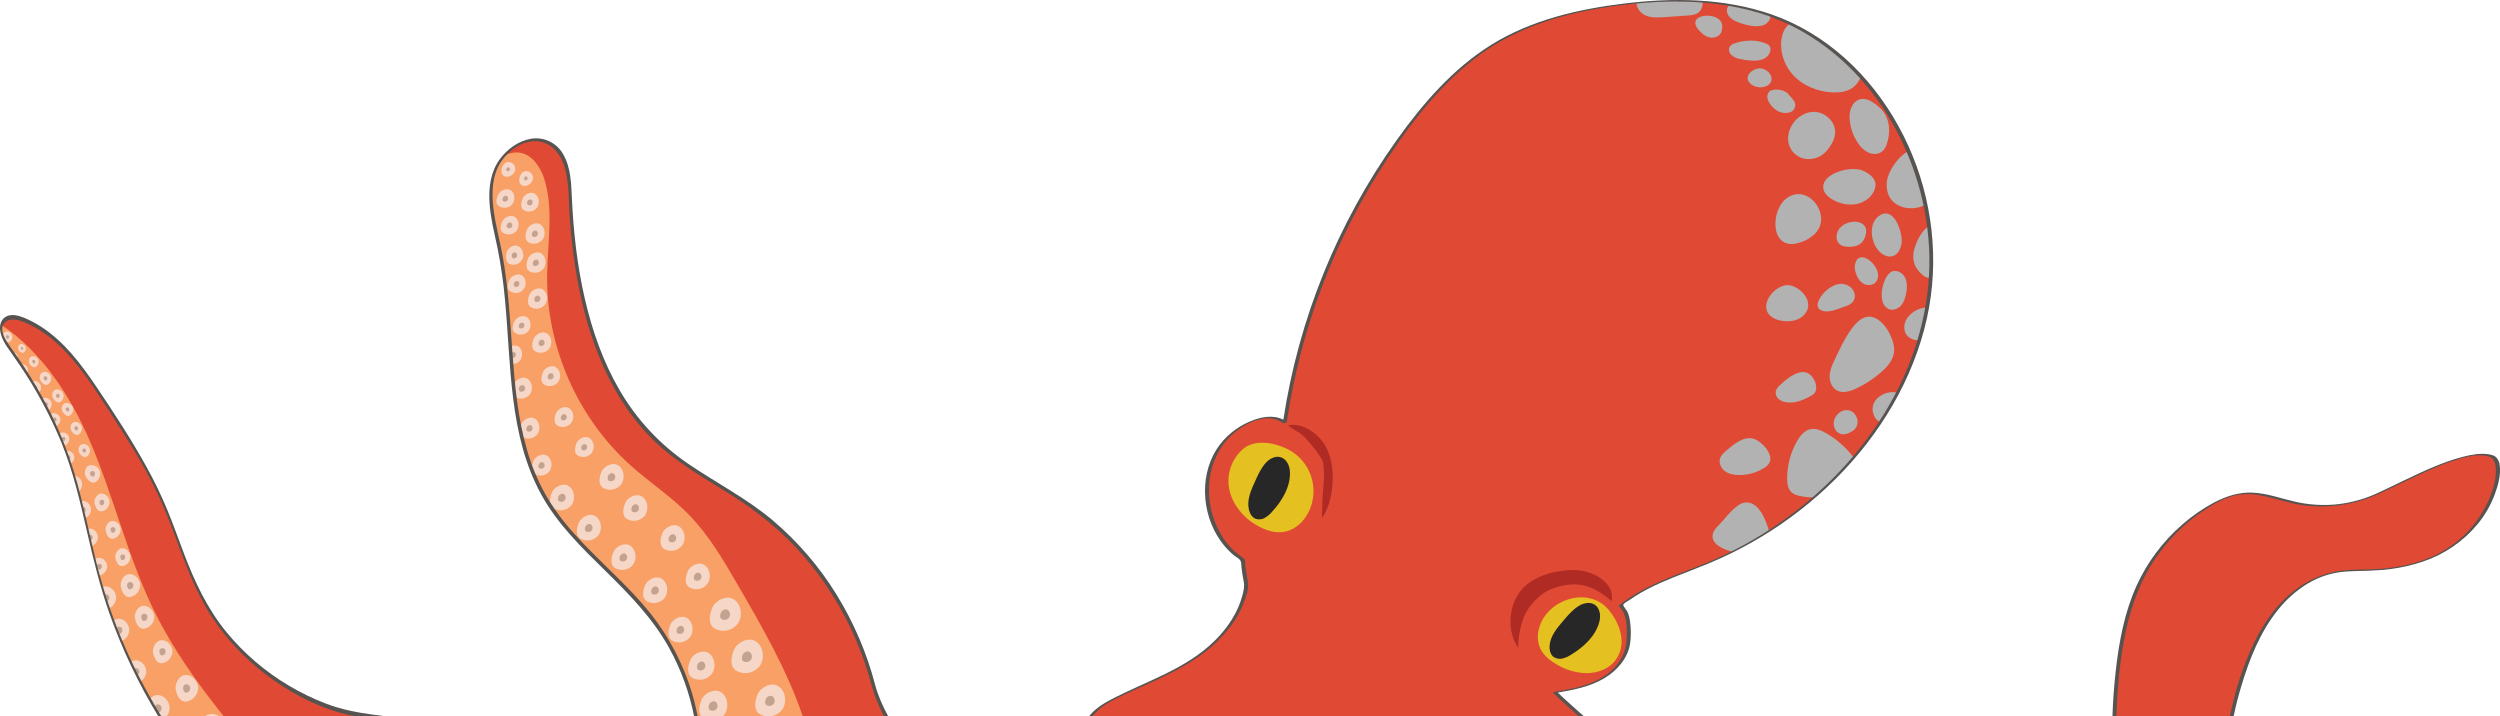 <?xml version="1.0" encoding="UTF-8"?> <svg xmlns="http://www.w3.org/2000/svg" xmlns:xlink="http://www.w3.org/1999/xlink" viewBox="0 0 1136.5 325.58"><defs><style>.cls-1{fill:none;}.cls-2{fill:#e04a35;}.cls-3{fill:#f8a065;}.cls-4{fill:#e4c020;}.cls-5{fill:#575350;}.cls-6{mix-blend-mode:multiply;}.cls-6,.cls-7{isolation:isolate;}.cls-8{clip-path:url(#clippath-17);}.cls-9{clip-path:url(#clippath-19);}.cls-10{clip-path:url(#clippath-11);}.cls-11{clip-path:url(#clippath-16);}.cls-12{clip-path:url(#clippath-18);}.cls-13{clip-path:url(#clippath-10);}.cls-14{clip-path:url(#clippath-15);}.cls-15{clip-path:url(#clippath-13);}.cls-16{clip-path:url(#clippath-14);}.cls-17{clip-path:url(#clippath-12);}.cls-18{clip-path:url(#clippath-61);}.cls-19{clip-path:url(#clippath-67);}.cls-20{clip-path:url(#clippath-68);}.cls-21{clip-path:url(#clippath-60);}.cls-22{clip-path:url(#clippath-65);}.cls-23{clip-path:url(#clippath-62);}.cls-24{clip-path:url(#clippath-64);}.cls-25{clip-path:url(#clippath-66);}.cls-26{clip-path:url(#clippath-63);}.cls-27{clip-path:url(#clippath-76);}.cls-28{clip-path:url(#clippath-78);}.cls-29{clip-path:url(#clippath-75);}.cls-30{clip-path:url(#clippath-79);}.cls-31{clip-path:url(#clippath-50);}.cls-32{clip-path:url(#clippath-55);}.cls-33{clip-path:url(#clippath-52);}.cls-34{clip-path:url(#clippath-57);}.cls-35{clip-path:url(#clippath-54);}.cls-36{clip-path:url(#clippath-56);}.cls-37{clip-path:url(#clippath-53);}.cls-38{clip-path:url(#clippath-70);}.cls-39{clip-path:url(#clippath-77);}.cls-40{clip-path:url(#clippath-74);}.cls-41{clip-path:url(#clippath-71);}.cls-42{clip-path:url(#clippath-73);}.cls-43{clip-path:url(#clippath-72);}.cls-44{clip-path:url(#clippath-51);}.cls-45{clip-path:url(#clippath-58);}.cls-46{clip-path:url(#clippath-59);}.cls-47{clip-path:url(#clippath-31);}.cls-48{clip-path:url(#clippath-32);}.cls-49{clip-path:url(#clippath-33);}.cls-50{clip-path:url(#clippath-34);}.cls-51{clip-path:url(#clippath-35);}.cls-52{clip-path:url(#clippath-39);}.cls-53{clip-path:url(#clippath-30);}.cls-54{clip-path:url(#clippath-36);}.cls-55{clip-path:url(#clippath-37);}.cls-56{clip-path:url(#clippath-38);}.cls-57{clip-path:url(#clippath-27);}.cls-58{clip-path:url(#clippath-29);}.cls-59{clip-path:url(#clippath-26);}.cls-60{clip-path:url(#clippath-28);}.cls-61{clip-path:url(#clippath-20);}.cls-62{clip-path:url(#clippath-21);}.cls-63{clip-path:url(#clippath-22);}.cls-64{clip-path:url(#clippath-23);}.cls-65{clip-path:url(#clippath-24);}.cls-66{clip-path:url(#clippath-25);}.cls-67{clip-path:url(#clippath-69);}.cls-68{clip-path:url(#clippath-41);}.cls-69{clip-path:url(#clippath-42);}.cls-70{clip-path:url(#clippath-43);}.cls-71{clip-path:url(#clippath-44);}.cls-72{clip-path:url(#clippath-45);}.cls-73{clip-path:url(#clippath-49);}.cls-74{clip-path:url(#clippath-40);}.cls-75{clip-path:url(#clippath-46);}.cls-76{clip-path:url(#clippath-47);}.cls-77{clip-path:url(#clippath-48);}.cls-78{clip-path:url(#clippath-90);}.cls-79{clip-path:url(#clippath-93);}.cls-80{clip-path:url(#clippath-85);}.cls-81{clip-path:url(#clippath-86);}.cls-82{clip-path:url(#clippath-87);}.cls-83{clip-path:url(#clippath-80);}.cls-84{clip-path:url(#clippath-89);}.cls-85{clip-path:url(#clippath-81);}.cls-86{clip-path:url(#clippath-82);}.cls-87{clip-path:url(#clippath-83);}.cls-88{clip-path:url(#clippath-84);}.cls-89{clip-path:url(#clippath-88);}.cls-90{clip-path:url(#clippath-92);}.cls-91{clip-path:url(#clippath-91);}.cls-92{clip-path:url(#clippath-1);}.cls-93{clip-path:url(#clippath-3);}.cls-94{clip-path:url(#clippath-4);}.cls-95{clip-path:url(#clippath-2);}.cls-96{clip-path:url(#clippath-7);}.cls-97{clip-path:url(#clippath-6);}.cls-98{clip-path:url(#clippath-9);}.cls-99{clip-path:url(#clippath-8);}.cls-100{clip-path:url(#clippath-5);}.cls-101{fill:#282727;}.cls-102{fill:#c4a290;}.cls-103{fill:#f6d6c6;}.cls-104{fill:#af2b24;}.cls-105{clip-path:url(#clippath);}.cls-106{fill:#b2b2b2;}</style><clipPath id="clippath"><path class="cls-1" d="M3.93,157.62c10.98,15.28,20.48,31.74,26.77,49.48,6.38,18.02,9.36,37.06,14.43,55.48,6.26,22.72,15.07,43,27.5,63h29.05c-12-14.97-23.17-30.67-31.6-47.88-12.24-24.96-18.44-52.45-29.54-77.93-8.83-20.24-21.8-39.98-39.86-52.02-.08.29-.14.59-.17.9-.3,2.89,1.55,6.38,3.42,8.97h0Z"></path></clipPath><clipPath id="clippath-1"><rect class="cls-1" x="2.63" y="152.49" width="1.57" height="1.4" transform="translate(-149.29 140.51) rotate(-83.98)"></rect></clipPath><clipPath id="clippath-2"><rect class="cls-1" x="9.34" y="157.83" width="1.28" height="1.14" transform="translate(-148.59 151.7) rotate(-83.98)"></rect></clipPath><clipPath id="clippath-3"><rect class="cls-1" x="5.73" y="161.79" width="1.27" height="1.14" transform="translate(-155.76 151.64) rotate(-83.98)"></rect></clipPath><clipPath id="clippath-4"><rect class="cls-1" x="9.58" y="167.48" width="1.65" height="1.47" transform="translate(-157.98 160.91) rotate(-83.98)"></rect></clipPath><clipPath id="clippath-5"><rect class="cls-1" x="19.74" y="171.19" width="1.87" height="1.67" transform="translate(-152.58 174.53) rotate(-83.98)"></rect></clipPath><clipPath id="clippath-6"><rect class="cls-1" x="15.1" y="175.35" width="1.87" height="1.67" transform="translate(-160.86 173.64) rotate(-83.98)"></rect></clipPath><clipPath id="clippath-7"><rect class="cls-1" x="25.37" y="179.15" width="1.87" height="1.67" transform="translate(-155.45 187.26) rotate(-83.98)"></rect></clipPath><clipPath id="clippath-8"><rect class="cls-1" x="19.98" y="183" width="1.87" height="1.67" transform="translate(-164.1 185.33) rotate(-83.98)"></rect></clipPath><clipPath id="clippath-9"><rect class="cls-1" x="23.93" y="189.94" width="1.87" height="1.67" transform="translate(-167.47 195.48) rotate(-83.98)"></rect></clipPath><clipPath id="clippath-10"><rect class="cls-1" x="29.74" y="185.31" width="1.87" height="1.67" transform="translate(-157.66 197.12) rotate(-83.98)"></rect></clipPath><clipPath id="clippath-11"><rect class="cls-1" x="33.72" y="193.93" width="1.87" height="1.67" transform="translate(-162.67 208.78) rotate(-83.98)"></rect></clipPath><clipPath id="clippath-12"><rect class="cls-1" x="27.93" y="198.73" width="1.87" height="1.67" transform="translate(-172.62 207.33) rotate(-83.98)"></rect></clipPath><clipPath id="clippath-13"><rect class="cls-1" x="30.21" y="207.13" width="1.87" height="1.67" transform="translate(-178.94 217.11) rotate(-83.98)"></rect></clipPath><clipPath id="clippath-14"><rect class="cls-1" x="40.8" y="214.3" width="2.51" height="2.24" transform="translate(-176.59 234.64) rotate(-83.98)"></rect></clipPath><clipPath id="clippath-15"><rect class="cls-1" x="32.56" y="219.07" width="2.51" height="2.24" transform="translate(-188.71 230.71) rotate(-83.98)"></rect></clipPath><clipPath id="clippath-16"><rect class="cls-1" x="45.02" y="227.37" width="2.58" height="2.2" transform="translate(-185.75 250.54) rotate(-83.98)"></rect></clipPath><clipPath id="clippath-17"><rect class="cls-1" x="36.6" y="230.71" width="2.58" height="2.19" transform="translate(-196.61 245.16) rotate(-83.98)"></rect></clipPath><clipPath id="clippath-18"><rect class="cls-1" x="50.07" y="239.82" width="2.58" height="2.2" transform="translate(-193.62 266.72) rotate(-83.98)"></rect></clipPath><clipPath id="clippath-19"><rect class="cls-1" x="54.5" y="252.25" width="2.58" height="2.2" transform="translate(-202.01 282.24) rotate(-83.98)"></rect></clipPath><clipPath id="clippath-20"><rect class="cls-1" x="43.9" y="256.55" width="2.58" height="2.19" transform="translate(-215.77 275.56) rotate(-83.98)"></rect></clipPath><clipPath id="clippath-21"><rect class="cls-1" x="57.52" y="264.86" width="3.33" height="2.83" transform="translate(-211.83 297.18) rotate(-83.98)"></rect></clipPath><clipPath id="clippath-22"><rect class="cls-1" x="46.6" y="270.44" width="3.33" height="2.83" transform="translate(-227.16 291.32) rotate(-83.98)"></rect></clipPath><clipPath id="clippath-23"><rect class="cls-1" x="63.95" y="279.26" width="3.33" height="2.83" transform="translate(-220.4 316.47) rotate(-83.98)"></rect></clipPath><clipPath id="clippath-24"><rect class="cls-1" x="52.56" y="285.18" width="3.33" height="2.83" transform="translate(-236.48 310.44) rotate(-83.98)"></rect></clipPath><clipPath id="clippath-25"><rect class="cls-1" x="72.19" y="294.93" width="3.33" height="2.83" transform="translate(-228.61 338.69) rotate(-83.98)"></rect></clipPath><clipPath id="clippath-26"><rect class="cls-1" x="60.27" y="304.03" width="3.33" height="2.83" transform="translate(-248.32 334.99) rotate(-83.98)"></rect></clipPath><clipPath id="clippath-27"><rect class="cls-1" x="82.91" y="311.36" width="3.86" height="3.28" transform="translate(-235.34 364.52) rotate(-83.98)"></rect></clipPath><clipPath id="clippath-28"><rect class="cls-1" x="69.94" y="320.47" width="3.86" height="3.28" transform="translate(-256.01 359.77) rotate(-83.98)"></rect></clipPath><clipPath id="clippath-29"><rect class="cls-1" x="39.72" y="243.3" width="2.58" height="2.19" transform="translate(-206.33 259.54) rotate(-83.98)"></rect></clipPath><clipPath id="clippath-30"><rect class="cls-1" x="37.38" y="204" width="1.87" height="1.67" transform="translate(-169.41 221.44) rotate(-83.98)"></rect></clipPath><clipPath id="clippath-31"><rect class="cls-1" x="14.55" y="163.73" width="1.59" height="1.42" transform="translate(-149.8 162.44) rotate(-83.98)"></rect></clipPath><clipPath id="clippath-32"><path class="cls-1" d="M229.34,70.61c-2.3,2.51-4,5.51-4.97,8.78-3.11,11.1.47,22.81,2.76,34.11,7.69,37.98,1.26,80.07,21.06,113.38,12.58,21.16,34.07,35.46,48.88,55.13,10.16,13.64,16.41,27.11,19.25,43.58h48.6c-7.06-20.89-18.28-40.32-29.39-59.47-6.59-11.36-13.28-22.86-22.47-32.25-8.01-8.19-17.7-14.53-26.25-22.17-24.16-21.58-38.41-53.85-38.09-86.25.15-15.3,3.31-31.14-1.77-45.57-4.4-10.37-10.88-12.12-17.1-9.48-.16.07-.33.14-.49.22h0Z"></path></clipPath><clipPath id="clippath-33"><rect class="cls-1" x="230.08" y="76.08" width="1.8" height="1.73" transform="translate(-11.7 96.38) rotate(-23)"></rect></clipPath><clipPath id="clippath-34"><rect class="cls-1" x="238.14" y="80.24" width="1.8" height="1.73" transform="translate(-12.69 99.86) rotate(-23)"></rect></clipPath><clipPath id="clippath-35"><rect class="cls-1" x="228.3" y="89.1" width="2.78" height="2.55" transform="translate(-17.05 96.95) rotate(-23)"></rect></clipPath><clipPath id="clippath-36"><rect class="cls-1" x="230.21" y="101.23" width="2.78" height="2.55" transform="translate(-21.64 98.66) rotate(-23)"></rect></clipPath><clipPath id="clippath-37"><rect class="cls-1" x="233.41" y="127.84" width="2.78" height="2.55" transform="translate(-31.78 102.02) rotate(-23)"></rect></clipPath><clipPath id="clippath-38"><rect class="cls-1" x="235.66" y="146.77" width="2.78" height="2.55" transform="translate(-39 104.41) rotate(-23)"></rect></clipPath><clipPath id="clippath-39"><rect class="cls-1" x="231.83" y="160.12" width="2.78" height="2.55" transform="translate(-44.53 103.97) rotate(-23)"></rect></clipPath><clipPath id="clippath-40"><rect class="cls-1" x="232.47" y="114.79" width="2.66" height="2.64" transform="translate(-26.78 100.6) rotate(-23)"></rect></clipPath><clipPath id="clippath-41"><rect class="cls-1" x="239.47" y="90.76" width="2.74" height="2.58" transform="translate(-16.82 101.44) rotate(-23)"></rect></clipPath><clipPath id="clippath-42"><rect class="cls-1" x="241.64" y="104.9" width="2.97" height="2.8" transform="translate(-22.21 103.46) rotate(-23)"></rect></clipPath><clipPath id="clippath-43"><rect class="cls-1" x="248.84" y="169.75" width="2.9" height="2.73" transform="translate(-46.97 111.41) rotate(-23)"></rect></clipPath><clipPath id="clippath-44"><rect class="cls-1" x="254.8" y="188.35" width="2.9" height="2.73" transform="translate(-53.76 115.23) rotate(-23)"></rect></clipPath><clipPath id="clippath-45"><rect class="cls-1" x="264.09" y="201.99" width="2.9" height="2.73" transform="translate(-58.35 119.94) rotate(-23)"></rect></clipPath><clipPath id="clippath-46"><rect class="cls-1" x="276.01" y="215.23" width="3.74" height="3.53" transform="translate(-62.7 125.84) rotate(-23)"></rect></clipPath><clipPath id="clippath-47"><rect class="cls-1" x="235.71" y="175.17" width="3.05" height="2.88" transform="translate(-50.15 106.75) rotate(-23)"></rect></clipPath><clipPath id="clippath-48"><rect class="cls-1" x="239.12" y="193.32" width="3.05" height="2.88" transform="translate(-56.97 109.53) rotate(-23)"></rect></clipPath><clipPath id="clippath-49"><rect class="cls-1" x="244.6" y="210.16" width="3.05" height="2.88" transform="translate(-63.12 113.01) rotate(-23)"></rect></clipPath><clipPath id="clippath-50"><rect class="cls-1" x="253.48" y="224.6" width="3.74" height="3.52" transform="translate(-68.15 117.78) rotate(-23)"></rect></clipPath><clipPath id="clippath-51"><rect class="cls-1" x="265.7" y="238.33" width="3.74" height="3.52" transform="translate(-72.55 123.65) rotate(-23)"></rect></clipPath><clipPath id="clippath-52"><rect class="cls-1" x="286.82" y="229.37" width="3.74" height="3.52" transform="translate(-67.37 131.19) rotate(-23)"></rect></clipPath><clipPath id="clippath-53"><rect class="cls-1" x="281.44" y="251.7" width="3.74" height="3.52" transform="translate(-76.52 130.87) rotate(-23)"></rect></clipPath><clipPath id="clippath-54"><rect class="cls-1" x="303.73" y="243.02" width="3.74" height="3.52" transform="translate(-71.35 138.89) rotate(-23)"></rect></clipPath><clipPath id="clippath-55"><rect class="cls-1" x="295.85" y="266.75" width="3.74" height="3.52" transform="translate(-81.25 137.69) rotate(-23)"></rect></clipPath><clipPath id="clippath-56"><rect class="cls-1" x="315.21" y="260.48" width="3.74" height="3.52" transform="translate(-77.27 144.76) rotate(-23)"></rect></clipPath><clipPath id="clippath-57"><rect class="cls-1" x="307.36" y="284.65" width="3.74" height="3.52" transform="translate(-87.33 143.61) rotate(-23)"></rect></clipPath><clipPath id="clippath-58"><rect class="cls-1" x="327.14" y="277.2" width="4.82" height="4.54" transform="translate(-83.01 151) rotate(-23)"></rect></clipPath><clipPath id="clippath-59"><rect class="cls-1" x="316.62" y="300.88" width="4.1" height="3.86" transform="translate(-92.99 148.61) rotate(-23)"></rect></clipPath><clipPath id="clippath-60"><rect class="cls-1" x="337.03" y="296.33" width="4.88" height="4.59" transform="translate(-89.7 156.4) rotate(-23)"></rect></clipPath><clipPath id="clippath-61"><rect class="cls-1" x="321.92" y="318.96" width="4.36" height="4.11" transform="translate(-99.67 152.18) rotate(-23)"></rect></clipPath><clipPath id="clippath-62"><rect class="cls-1" x="347.61" y="316.48" width="4.65" height="4.38" transform="translate(-96.71 162.09) rotate(-23)"></rect></clipPath><clipPath id="clippath-63"><rect class="cls-1" x="242.08" y="118.11" width="2.97" height="2.8" transform="translate(-27.33 104.68) rotate(-23)"></rect></clipPath><clipPath id="clippath-64"><rect class="cls-1" x="242.76" y="134.47" width="2.97" height="2.8" transform="translate(-33.67 106.25) rotate(-23)"></rect></clipPath><clipPath id="clippath-65"><rect class="cls-1" x="244.68" y="154.5" width="2.97" height="2.8" transform="translate(-41.35 108.59) rotate(-23)"></rect></clipPath><clipPath id="clippath-66"><path class="cls-1" d="M734.91,2.33c-18.76,2.52-21.03,24-37.39,33.54-17.05,9.95-47.21,7.93-58.94,23.81-28.74,38.98-47.46,84.43-54.53,132.34-7.9-6.25-22.42,1.72-28.53,9.71-9.68,12.69-8.73,31.73.6,44.4,2.41,3.3,5.41,6.12,8.85,8.32.29,3.78.83,7.54,1.62,11.25,1.45,7.1,3.94,13.96,7.39,20.34,1.83,3.32,4.09,6.4,6.7,9.15,10.38,10.7,24.28,17.35,38.52,21.78,25.39,7.89,57.31,7.09,64.22,6.21,8.76-1.1,20.73-6.61,22.6-8.32.3-.05.6-.1.91-.15,7.25-1.18,14.62-2.49,21.03-6.05,6.67-3.71,12.22-10.4,12.4-18.03.12-5.1.31-12.22-3.69-15.37,11.49-9.37,26.14-13.69,39.83-19.38,49.82-20.72,91.32-65.16,100-118.42,8.67-53.26-20.97-112.7-71.87-130.57-13.48-4.73-27.71-6.55-42.04-6.55-9.26.05-18.5.71-27.66,1.99h0Z"></path></clipPath><clipPath id="clippath-67"><rect class="cls-1" x="809.69" y="8.26" width="37.29" height="33.77"></rect></clipPath><clipPath id="clippath-68"><rect class="cls-1" x="840.8" y="44.98" width="18.02" height="25"></rect></clipPath><clipPath id="clippath-69"><rect class="cls-1" x="812.88" y="50.84" width="21.4" height="21.49"></rect></clipPath><clipPath id="clippath-70"><rect class="cls-1" x="857.68" y="68.03" width="24.22" height="26.64"></rect></clipPath><clipPath id="clippath-71"><rect class="cls-1" x="828.81" y="76.83" width="23.78" height="16.17"></rect></clipPath><clipPath id="clippath-72"><rect class="cls-1" x="850.91" y="97.05" width="13.6" height="19.57"></rect></clipPath><clipPath id="clippath-73"><rect class="cls-1" x="869.79" y="102.1" width="16.1" height="24.16"></rect></clipPath><clipPath id="clippath-74"><rect class="cls-1" x="855.42" y="123.14" width="11.44" height="17.66"></rect></clipPath><clipPath id="clippath-75"><rect class="cls-1" x="834.9" y="100.8" width="13.46" height="11.39"></rect></clipPath><clipPath id="clippath-76"><rect class="cls-1" x="843.18" y="116.94" width="10.61" height="12.64"></rect></clipPath><clipPath id="clippath-77"><rect class="cls-1" x="803.44" y="40.71" width="12.63" height="10.68"></rect></clipPath><clipPath id="clippath-78"><rect class="cls-1" x="785.05" y="-.04" width="19.81" height="11.99"></rect></clipPath><clipPath id="clippath-79"><rect class="cls-1" x="786" y="18.47" width="18.83" height="9.12"></rect></clipPath><clipPath id="clippath-80"><rect class="cls-1" x="770.69" y="7.11" width="12.22" height="10"></rect></clipPath><clipPath id="clippath-81"><rect class="cls-1" x="794.48" y="31.09" width="10.89" height="8.62"></rect></clipPath><clipPath id="clippath-82"><rect class="cls-1" x="831.76" y="143.97" width="29.33" height="34.22"></rect></clipPath><clipPath id="clippath-83"><rect class="cls-1" x="865.68" y="139.81" width="17.84" height="14.91"></rect></clipPath><clipPath id="clippath-84"><rect class="cls-1" x="826.28" y="129.04" width="16.93" height="12.55"></rect></clipPath><clipPath id="clippath-85"><rect class="cls-1" x="851.28" y="178.28" width="16.49" height="14.51"></rect></clipPath><clipPath id="clippath-86"><rect class="cls-1" x="812.44" y="194.97" width="36.89" height="31.21"></rect></clipPath><clipPath id="clippath-87"><rect class="cls-1" x="807.19" y="169.14" width="18.48" height="13.86"></rect></clipPath><clipPath id="clippath-88"><rect class="cls-1" x="833.59" y="186.45" width="10.9" height="11.01"></rect></clipPath><clipPath id="clippath-89"><rect class="cls-1" x="807.09" y="88.25" width="20.8" height="22.67"></rect></clipPath><clipPath id="clippath-90"><rect class="cls-1" x="781.74" y="199.19" width="23.05" height="16.76"></rect></clipPath><clipPath id="clippath-91"><rect class="cls-1" x="778.52" y="228.41" width="25.87" height="22.88"></rect></clipPath><clipPath id="clippath-92"><rect class="cls-1" x="802.91" y="129.61" width="19.11" height="16.46"></rect></clipPath><clipPath id="clippath-93"><rect class="cls-1" x="744" y="-9.48" width="30.04" height="17.42"></rect></clipPath></defs><g class="cls-7"><g id="Layer_2"><g id="Layer_1-2"><g id="Group_904"><g id="Group_898"><path class="cls-2" d="M1132.84,207.49c-11.22-4.58-39.21,11.35-52.97,17.41-11.35,4.97-23.97,6.28-36.11,3.77-8.03-1.68-15.93-5.05-24.1-4.28-5.54.52-10.73,2.92-15.49,5.78-13.67,8.25-24.61,20.35-31.45,34.78-5.7,12.1-8.3,25.44-9.85,38.73-.84,7.29-1.37,14.59-1.61,21.9h53.3c1.53-7.33,3.56-14.56,6.09-21.62,3.56-9.96,8.17-19.7,15.03-27.77,6.86-8.06,16.15-14.37,26.58-16.15,5.72-.98,11.57-.59,17.35-.94,20.09-1.19,36.91-7.67,48.44-24.16,6.73-9.63,10.31-25.19,4.78-27.44Z"></path><path class="cls-5" d="M1136.35,211.49c-.11-1.41-.71-2.74-1.72-3.74-1-.86-2.55-1.14-3.82-1.3-3.67-.46-7.46.27-11,1.17-9.3,2.37-18.12,6.57-26.75,10.69-3.96,1.9-7.9,3.85-11.9,5.68-5.64,2.65-11.66,4.39-17.85,5.17-6.55.77-13.17.43-19.61-1.01-6.56-1.46-12.95-3.9-19.72-4.2-6.13-.27-12.02,1.63-17.39,4.45-5.24,2.79-10.14,6.19-14.6,10.11-8.8,7.66-15.86,17.11-20.7,27.73-5.49,12.13-7.96,25.37-9.45,38.52-.78,6.92-1.29,13.86-1.52,20.8h1.82c.41-13.02,1.58-26.17,4.32-38.92,2.63-12.26,7.12-24.04,14.44-34.29,6.76-9.52,15.52-17.43,25.67-23.2,2.9-1.7,6.01-3,9.25-3.87,3.3-.76,6.72-.88,10.07-.35,6.61.93,12.88,3.4,19.46,4.5,12.08,1.94,24.46.3,35.61-4.73,8.07-3.61,15.89-7.73,24.01-11.23,4.35-1.95,8.83-3.6,13.4-4.96,3.49-.99,7.26-1.85,10.91-1.4,1.31.16,2.87.45,3.83,1.44,1.06,1.11,1.38,2.82,1.48,4.29.32,4.53-1.08,9.22-2.74,13.38-4,9.72-10.96,17.93-19.89,23.46-8.88,5.55-19.18,8.04-29.52,8.89-6.51.53-13.1.03-19.57,1.07-5.55.93-10.86,2.93-15.63,5.91-10.15,6.24-17.41,15.99-22.53,26.59-5.1,10.54-8.62,21.94-11,33.42h1.71c.96-4.61,2.11-9.18,3.49-13.69,3.67-12.27,8.57-24.62,16.69-34.67,3.81-4.79,8.43-8.86,13.66-12.03,5.47-3.25,11.66-5.11,18.02-5.41,6.39-.35,12.75-.19,19.11-1.03,5.1-.64,10.12-1.79,15-3.42,9.72-3.24,18.35-9.13,24.9-17.02,3.37-4.07,6.02-8.68,7.86-13.63,1.49-4.07,2.83-8.81,2.21-13.18Z"></path></g></g><g id="Group_901"><g id="Group_896"><g id="Group_762"><g id="Group_761"><path class="cls-2" d="M167.32,325.58c-5.87-.85-11.71-1.97-17.59-4.13-24.28-8.91-45.55-26.53-57.75-49.46-7.34-13.77-11.53-28.98-17.78-43.26-7.2-16.44-17.08-31.55-26.91-46.58-9.62-14.69-20.22-30.23-36.51-36.78h0c-2.86-1.14-6.47-1.86-8.74.22-.64.58-1.11,1.33-1.35,2.16-.87,3.03,1.18,7,3.25,9.87,10.98,15.29,20.48,31.74,26.77,49.48,6.38,18.02,9.36,37.06,14.43,55.48,6.11,22.19,15.48,43.39,27.5,63h94.69Z"></path><path class="cls-3" d="M101.69,325.58c-12-14.98-23.18-30.68-31.61-47.88-12.24-24.95-18.44-52.44-29.54-77.93-8.83-20.24-21.8-39.98-39.86-52.02-.87,3.03,1.18,7,3.25,9.87,10.98,15.29,20.48,31.74,26.77,49.48,6.38,18.02,9.36,37.06,14.43,55.48,6.11,22.19,15.48,43.39,27.5,63h29.06Z"></path></g></g><g id="Group_893"><g class="cls-105"><g id="Group_892"><path id="Path_1102" class="cls-103" d="M3.77,155.69c.19-.02.38-.09.55-.19,1.08-.67,1.55-1.99,1.13-3.19-.48-1.28-1.91-1.92-3.19-1.43-.01,0-.03.01-.04.02-1.09.56-1.24,2.38-.62,3.32.46.69,1.27,1.56,2.16,1.48"></path><g id="Group_765" class="cls-6"><g id="Group_764"><g class="cls-92"><g id="Group_763"><path id="Path_1103" class="cls-102" d="M3.53,153.99c.06,0,.12-.03.18-.06.34-.21.49-.63.36-1.01-.15-.41-.61-.61-1.01-.46,0,0,0,0-.01,0-.33.25-.42.71-.2,1.05.15.22.41.5.69.47"></path></g></g></g></g><path id="Path_1104" class="cls-103" d="M10.28,160.44c.16-.02.31-.07.45-.16.88-.54,1.26-1.62.92-2.6-.39-1.04-1.56-1.56-2.6-1.17-.01,0-.02,0-.03.01-.89.46-1.01,1.93-.5,2.7.37.56,1.04,1.27,1.76,1.2"></path><g id="Group_768" class="cls-6"><g id="Group_767"><g class="cls-95"><g id="Group_766"><path id="Path_1105" class="cls-102" d="M10.08,159.05c.05,0,.1-.02.15-.05.28-.17.4-.51.29-.82-.12-.33-.49-.5-.82-.37,0,0,0,0-.01,0-.27.2-.34.57-.16.86.12.18.33.4.56.38"></path></g></g></g></g><path id="Path_1106" class="cls-103" d="M6.66,164.38c.16-.02.31-.07.45-.15.87-.54,1.26-1.61.92-2.59-.39-1.04-1.55-1.56-2.59-1.16-.01,0-.02,0-.04.01-.89.45-1.01,1.93-.5,2.69.37.56,1.03,1.27,1.75,1.2"></path><g id="Group_771" class="cls-6"><g id="Group_770"><g class="cls-93"><g id="Group_769"><path id="Path_1107" class="cls-102" d="M6.46,163c.05,0,.1-.02.14-.05.28-.17.4-.51.29-.82-.12-.33-.49-.5-.82-.37,0,0,0,0-.01,0-.27.2-.34.57-.16.85.12.18.33.4.56.38"></path></g></g></g></g><path id="Path_1108" class="cls-103" d="M10.78,170.84c.21-.03.4-.09.58-.2,1.13-.7,1.63-2.09,1.19-3.35-.51-1.34-2.01-2.02-3.35-1.51-.01,0-.03.01-.04.02-1.15.59-1.31,2.5-.65,3.48.48.72,1.34,1.64,2.27,1.56"></path><g id="Group_774" class="cls-6"><g id="Group_773"><g class="cls-94"><g id="Group_772"><path id="Path_1109" class="cls-102" d="M10.53,169.05c.07,0,.13-.03.18-.06.36-.22.52-.66.38-1.06-.16-.43-.64-.64-1.06-.48,0,0,0,0-.01,0-.35.26-.44.74-.21,1.11.15.23.43.52.72.5"></path></g></g></g></g><path id="Path_1110" class="cls-103" d="M21.1,175c.23-.03.45-.11.65-.23,1.28-.79,1.84-2.37,1.35-3.79-.55-1.46-2.43-2.41-3.84-1.68-1.3.67-1.48,2.82-.73,3.94.55.82,1.52,1.86,2.57,1.76"></path><g id="Group_777" class="cls-6"><g id="Group_776"><g class="cls-100"><g id="Group_775"><path id="Path_1111" class="cls-102" d="M20.81,172.97c.07,0,.14-.03.21-.07.41-.25.59-.75.43-1.2-.1-.45-.55-.73-1-.62s-.73.55-.62,1c.03.13.09.24.17.34.17.26.48.59.82.56"></path></g></g></g></g><path id="Path_1112" class="cls-103" d="M16.47,179.15c.23-.03.45-.11.65-.23,1.28-.79,1.84-2.37,1.35-3.79-.55-1.46-2.43-2.41-3.84-1.68-1.3.67-1.48,2.82-.73,3.94.55.82,1.52,1.86,2.57,1.76"></path><g id="Group_780" class="cls-6"><g id="Group_779"><g class="cls-97"><g id="Group_778"><path id="Path_1113" class="cls-102" d="M16.17,177.13c.07,0,.14-.03.21-.07.41-.25.59-.75.43-1.2-.18-.48-.72-.72-1.21-.54,0,0-.01,0-.02,0-.39.29-.49.84-.23,1.25.17.26.48.59.82.56"></path></g></g></g></g><path id="Path_1114" class="cls-103" d="M26.74,182.96c.23-.03.45-.11.65-.23,1.28-.79,1.84-2.37,1.35-3.79-.55-1.46-2.43-2.41-3.84-1.68-1.3.67-1.48,2.82-.73,3.94.55.82,1.52,1.86,2.57,1.76"></path><g id="Group_783" class="cls-6"><g id="Group_782"><g class="cls-96"><g id="Group_781"><path id="Path_1115" class="cls-102" d="M26.44,180.93c.07,0,.14-.03.21-.07.41-.25.59-.75.43-1.2-.1-.45-.55-.73-1-.62s-.73.55-.62,1c.03.13.09.24.17.34.17.26.48.59.82.56"></path></g></g></g></g><path id="Path_1116" class="cls-103" d="M21.34,186.8c.23-.03.45-.11.65-.23,1.28-.79,1.84-2.37,1.35-3.79-.55-1.46-2.43-2.41-3.84-1.68-1.3.67-1.48,2.82-.73,3.94.55.82,1.52,1.86,2.57,1.76"></path><g id="Group_786" class="cls-6"><g id="Group_785"><g class="cls-99"><g id="Group_784"><path id="Path_1117" class="cls-102" d="M21.05,184.78c.07,0,.14-.03.21-.07.41-.25.59-.75.43-1.2-.1-.45-.55-.73-1-.62s-.73.55-.62,1c.03.13.09.24.17.34.17.26.48.59.82.56"></path></g></g></g></g><path id="Path_1118" class="cls-103" d="M25.29,193.75c.23-.03.45-.11.65-.23,1.28-.79,1.84-2.37,1.35-3.79-.55-1.46-2.43-2.41-3.84-1.68-1.3.67-1.48,2.82-.73,3.94.55.82,1.52,1.86,2.57,1.76"></path><g id="Group_789" class="cls-6"><g id="Group_788"><g class="cls-98"><g id="Group_787"><path id="Path_1119" class="cls-102" d="M25,191.72c.07,0,.14-.03.21-.07.41-.25.59-.75.43-1.2-.1-.45-.55-.73-1-.62s-.73.55-.62,1c.03.13.09.24.17.34.17.26.48.59.82.56"></path></g></g></g></g><path id="Path_1120" class="cls-103" d="M31.11,189.11c.23-.03.45-.11.65-.23,1.28-.79,1.84-2.37,1.35-3.79-.55-1.46-2.43-2.41-3.84-1.68-1.3.67-1.48,2.82-.73,3.94.55.82,1.52,1.86,2.57,1.76"></path><g id="Group_792" class="cls-6"><g id="Group_791"><g class="cls-13"><g id="Group_790"><path id="Path_1121" class="cls-102" d="M30.82,187.09c.07,0,.14-.03.21-.07.41-.25.59-.75.43-1.2-.1-.45-.55-.73-1-.62s-.73.55-.62,1c.03.13.09.24.17.34.17.26.48.59.82.56"></path></g></g></g></g><path id="Path_1122" class="cls-103" d="M35.08,197.73c.23-.03.45-.11.65-.23,1.28-.79,1.84-2.37,1.35-3.79-.55-1.46-2.43-2.41-3.84-1.68-1.3.67-1.48,2.82-.73,3.94.55.82,1.52,1.86,2.57,1.76"></path><g id="Group_795" class="cls-6"><g id="Group_794"><g class="cls-10"><g id="Group_793"><path id="Path_1123" class="cls-102" d="M34.79,195.71c.07,0,.14-.03.21-.07.41-.25.59-.75.43-1.2-.1-.45-.55-.73-1-.62s-.73.55-.62,1c.03.13.09.24.17.34.17.26.48.59.82.56"></path></g></g></g></g><path id="Path_1124" class="cls-103" d="M29.3,202.53c.23-.03.45-.11.65-.23,1.28-.79,1.84-2.37,1.35-3.79-.55-1.46-2.43-2.41-3.84-1.68-1.3.67-1.48,2.82-.73,3.94.55.82,1.52,1.86,2.57,1.76"></path><g id="Group_798" class="cls-6"><g id="Group_797"><g class="cls-17"><g id="Group_796"><path id="Path_1125" class="cls-102" d="M29.01,200.51c.07,0,.14-.03.21-.07.41-.25.59-.75.43-1.2-.1-.45-.55-.73-1-.62s-.73.55-.62,1c.03.13.09.24.17.34.17.26.48.59.82.56"></path></g></g></g></g><path id="Path_1126" class="cls-103" d="M31.58,210.93c.23-.03.45-.11.65-.23,1.28-.79,1.84-2.37,1.35-3.79-.55-1.46-2.43-2.41-3.84-1.68-1.3.67-1.48,2.82-.73,3.94.55.82,1.52,1.86,2.57,1.76"></path><g id="Group_801" class="cls-6"><g id="Group_800"><g class="cls-15"><g id="Group_799"><path id="Path_1127" class="cls-102" d="M31.29,208.91c.07,0,.14-.03.21-.07.41-.25.59-.75.43-1.2-.1-.45-.55-.73-1-.62s-.73.55-.62,1c.03.13.09.24.17.34.17.26.48.59.82.56"></path></g></g></g></g><path id="Path_1128" class="cls-103" d="M42.63,219.41c.31-.04.61-.14.88-.3,1.72-1.06,2.48-3.18,1.81-5.09-.74-1.96-3.26-3.24-5.16-2.26-1.75.89-1.99,3.8-.98,5.3.73,1.1,2.04,2.5,3.46,2.36"></path><g id="Group_804" class="cls-6"><g id="Group_803"><g class="cls-16"><g id="Group_802"><path id="Path_1129" class="cls-102" d="M42.24,216.69c.1-.01.19-.05.28-.1.55-.34.79-1.01.58-1.62-.15-.6-.75-.96-1.35-.82-.6.15-.96.75-.82,1.35.04.16.11.31.21.43.23.35.65.79,1.1.75"></path></g></g></g></g><path id="Path_1130" class="cls-103" d="M34.39,224.18c.31-.04.61-.14.88-.3,1.72-1.06,2.48-3.18,1.81-5.09-.74-1.96-3.26-3.24-5.16-2.26-1.75.89-1.99,3.8-.98,5.3.73,1.1,2.04,2.5,3.46,2.37"></path><g id="Group_807" class="cls-6"><g id="Group_806"><g class="cls-14"><g id="Group_805"><path id="Path_1131" class="cls-102" d="M34,221.46c.1-.01.19-.05.28-.1.55-.34.79-1.01.58-1.62-.15-.6-.75-.97-1.35-.82-.6.15-.97.75-.82,1.35.04.16.11.31.21.44.23.35.65.79,1.1.75"></path></g></g></g></g><path id="Path_1132" class="cls-103" d="M45.43,232.41c.31.07.62.08.93.02,1.98-.4,3.43-2.12,3.47-4.14,0-2.09-1.93-4.17-4.05-3.92-1.95.23-3.19,2.86-2.77,4.62.3,1.28,1.04,3.05,2.41,3.42"></path><g id="Group_810" class="cls-6"><g id="Group_809"><g class="cls-11"><g id="Group_808"><path id="Path_1133" class="cls-102" d="M46.01,229.72c.1.02.2.03.3,0,.63-.13,1.09-.67,1.1-1.32.07-.61-.36-1.17-.98-1.24-.61-.07-1.17.36-1.24.98-.02.16,0,.33.05.48.1.41.33.97.77,1.09"></path></g></g></g></g><path id="Path_1134" class="cls-103" d="M37.01,235.76c.31.07.62.08.93.02,1.98-.4,3.43-2.12,3.47-4.14,0-2.09-1.93-4.17-4.05-3.92-1.95.23-3.19,2.86-2.77,4.62.3,1.28,1.04,3.05,2.41,3.42"></path><g id="Group_813" class="cls-6"><g id="Group_812"><g class="cls-8"><g id="Group_811"><path id="Path_1135" class="cls-102" d="M37.59,233.07c.1.02.2.03.3,0,.63-.13,1.09-.67,1.1-1.32.07-.61-.37-1.17-.98-1.24-.61-.07-1.17.37-1.24.98-.02.16,0,.33.05.48.1.41.33.97.77,1.09"></path></g></g></g></g><path id="Path_1136" class="cls-103" d="M50.49,244.87c.31.07.62.08.93.02,1.98-.4,3.43-2.12,3.47-4.14,0-2.09-1.93-4.17-4.05-3.92-1.95.23-3.19,2.86-2.77,4.62.3,1.28,1.04,3.05,2.41,3.42"></path><g id="Group_816" class="cls-6"><g id="Group_815"><g class="cls-12"><g id="Group_814"><path id="Path_1137" class="cls-102" d="M51.07,242.18c.1.02.2.03.3,0,.63-.13,1.09-.67,1.1-1.32.07-.61-.36-1.17-.98-1.24-.61-.07-1.17.36-1.24.98-.02.16,0,.33.05.48.1.41.33.97.77,1.09"></path></g></g></g></g><path id="Path_1138" class="cls-103" d="M54.91,257.3c.31.07.62.08.93.02,1.98-.4,3.43-2.12,3.47-4.14,0-2.09-1.93-4.17-4.05-3.92-1.95.23-3.19,2.86-2.77,4.62.3,1.28,1.04,3.05,2.41,3.42"></path><g id="Group_819" class="cls-6"><g id="Group_818"><g class="cls-9"><g id="Group_817"><path id="Path_1139" class="cls-102" d="M55.49,254.61c.1.02.2.03.3,0,.63-.13,1.09-.67,1.1-1.32.07-.61-.36-1.17-.98-1.24-.61-.07-1.17.36-1.24.98-.02.16,0,.33.05.48.1.41.33.97.77,1.09"></path></g></g></g></g><path id="Path_1140" class="cls-103" d="M44.32,261.6c.31.07.62.08.93.02,1.98-.4,3.43-2.12,3.47-4.14,0-2.09-1.93-4.17-4.05-3.92-1.95.23-3.19,2.86-2.77,4.62.3,1.28,1.04,3.05,2.41,3.42"></path><g id="Group_822" class="cls-6"><g id="Group_821"><g class="cls-61"><g id="Group_820"><path id="Path_1141" class="cls-102" d="M44.9,258.91c.1.02.2.03.3,0,.63-.13,1.09-.67,1.1-1.32.07-.61-.36-1.17-.98-1.24-.61-.07-1.17.36-1.24.98-.02.16,0,.33.05.48.1.41.33.97.77,1.09"></path></g></g></g></g><path id="Path_1142" class="cls-103" d="M58.05,271.36c.39.09.8.1,1.2.03,2.56-.51,4.42-2.73,4.48-5.34,0-2.69-2.48-5.37-5.22-5.05-2.51.3-4.11,3.69-3.57,5.95.39,1.65,1.34,3.93,3.11,4.41"></path><g id="Group_825" class="cls-6"><g id="Group_824"><g class="cls-62"><g id="Group_823"><path id="Path_1143" class="cls-102" d="M58.8,267.9c.13.03.25.03.38,0,.81-.16,1.4-.87,1.42-1.7.1-.79-.46-1.51-1.25-1.61s-1.51.46-1.61,1.25c-.03.22,0,.44.07.65.12.52.43,1.25.99,1.4"></path></g></g></g></g><path id="Path_1144" class="cls-103" d="M47.13,276.94c.39.09.8.1,1.2.03,2.56-.51,4.42-2.73,4.48-5.34,0-2.69-2.48-5.37-5.22-5.05-2.51.3-4.11,3.69-3.57,5.95.39,1.65,1.34,3.93,3.11,4.41"></path><g id="Group_828" class="cls-6"><g id="Group_827"><g class="cls-63"><g id="Group_826"><path id="Path_1145" class="cls-102" d="M47.88,273.48c.13.03.25.03.38,0,.81-.16,1.4-.87,1.42-1.69.1-.79-.46-1.51-1.25-1.61s-1.51.46-1.61,1.25c-.03.22,0,.44.07.65.12.52.43,1.25.99,1.4"></path></g></g></g></g><path id="Path_1146" class="cls-103" d="M64.48,285.77c.39.09.8.1,1.2.03,2.56-.51,4.42-2.73,4.48-5.34,0-2.69-2.48-5.37-5.22-5.05-2.51.3-4.11,3.69-3.57,5.95.39,1.65,1.34,3.93,3.11,4.41"></path><g id="Group_831" class="cls-6"><g id="Group_830"><g class="cls-64"><g id="Group_829"><path id="Path_1147" class="cls-102" d="M65.23,282.3c.13.03.25.03.38,0,.81-.16,1.4-.87,1.42-1.7.1-.79-.46-1.51-1.25-1.61s-1.51.46-1.61,1.25c-.03.22,0,.44.07.65.12.52.43,1.25.99,1.4"></path></g></g></g></g><path id="Path_1148" class="cls-103" d="M53.09,291.68c.39.09.8.1,1.2.03,2.56-.51,4.42-2.73,4.48-5.34,0-2.69-2.48-5.37-5.22-5.05-2.51.3-4.11,3.69-3.57,5.95.39,1.65,1.34,3.93,3.11,4.41"></path><g id="Group_834" class="cls-6"><g id="Group_833"><g class="cls-65"><g id="Group_832"><path id="Path_1149" class="cls-102" d="M53.84,288.22c.13.03.26.03.38,0,.81-.16,1.4-.87,1.42-1.7.1-.79-.46-1.51-1.25-1.61-.79-.1-1.51.46-1.61,1.25-.03.22,0,.44.07.65.12.52.43,1.25.99,1.4"></path></g></g></g></g><path id="Path_1150" class="cls-103" d="M72.72,301.43c.39.09.8.1,1.2.03,2.56-.51,4.42-2.73,4.48-5.34,0-2.69-2.48-5.37-5.22-5.05-2.51.3-4.11,3.69-3.57,5.95.39,1.65,1.34,3.93,3.11,4.41"></path><g id="Group_837" class="cls-6"><g id="Group_836"><g class="cls-66"><g id="Group_835"><path id="Path_1151" class="cls-102" d="M73.47,297.97c.13.03.26.03.38,0,.81-.16,1.4-.87,1.42-1.7.1-.79-.46-1.51-1.25-1.61s-1.51.46-1.61,1.25c-.03.22,0,.44.07.65.13.52.43,1.25.99,1.4"></path></g></g></g></g><path id="Path_1152" class="cls-103" d="M60.8,310.53c.39.09.8.1,1.2.03,2.56-.51,4.42-2.73,4.48-5.34,0-2.69-2.48-5.37-5.22-5.05-2.51.3-4.11,3.69-3.57,5.95.39,1.65,1.34,3.93,3.11,4.41"></path><g id="Group_840" class="cls-6"><g id="Group_839"><g class="cls-59"><g id="Group_838"><path id="Path_1153" class="cls-102" d="M61.55,307.07c.13.03.25.03.38,0,.81-.16,1.4-.87,1.42-1.7.1-.79-.46-1.51-1.25-1.61s-1.51.46-1.61,1.25c-.03.22,0,.44.07.65.12.52.43,1.25.99,1.4"></path></g></g></g></g><path id="Path_1154" class="cls-103" d="M83.52,318.9c.46.11.93.12,1.39.03,2.97-.59,5.12-3.17,5.19-6.19,0-3.13-2.88-6.23-6.05-5.86-2.92.34-4.76,4.28-4.14,6.91.45,1.92,1.55,4.56,3.61,5.11"></path><g id="Group_843" class="cls-6"><g id="Group_842"><g class="cls-57"><g id="Group_841"><path id="Path_1155" class="cls-102" d="M84.39,314.88c.15.03.3.04.44.01.94-.19,1.63-1.01,1.65-1.97,0-1.04-.85-1.87-1.89-1.86-.01,0-.02,0-.03,0-.92.11-1.51,1.36-1.31,2.19.15.61.49,1.45,1.15,1.62"></path></g></g></g></g><path class="cls-103" d="M67.94,325.58h7.88c.79-1.05,1.28-2.33,1.31-3.72,0-3.13-2.88-6.23-6.05-5.86-2.92.34-4.76,4.28-4.14,6.91.2.84.53,1.8,1,2.68Z"></path><g id="Group_846" class="cls-6"><g id="Group_845"><g class="cls-60"><g id="Group_844"><path id="Path_1157" class="cls-102" d="M71.42,323.99c.15.03.3.04.44.01.94-.19,1.63-1.01,1.65-1.97,0-1.04-.85-1.87-1.89-1.86-.01,0-.03,0-.04,0-.92.11-1.51,1.36-1.31,2.19.15.61.49,1.45,1.15,1.62"></path></g></g></g></g><path class="cls-103" d="M99.62,325.58c-1.7-1.03-3.79-1.37-5.6-.51-.29.14-.55.31-.79.51h6.4Z"></path><path id="Path_1182" class="cls-103" d="M40.14,248.35c.31.07.62.08.93.02,1.98-.4,3.43-2.12,3.47-4.14,0-2.09-1.93-4.17-4.05-3.92-1.95.23-3.19,2.86-2.77,4.62.3,1.28,1.04,3.05,2.41,3.42"></path><g id="Group_885" class="cls-6"><g id="Group_884"><g class="cls-58"><g id="Group_883"><path id="Path_1183" class="cls-102" d="M40.72,245.66c.1.02.2.03.3,0,.63-.13,1.09-.67,1.1-1.32.07-.61-.36-1.17-.98-1.24-.61-.07-1.17.36-1.24.98-.02.16,0,.33.05.48.1.41.33.97.77,1.09"></path></g></g></g></g><path id="Path_1184" class="cls-103" d="M38.74,207.81c.23-.03.45-.11.65-.23,1.28-.79,1.84-2.37,1.35-3.79-.55-1.46-2.43-2.41-3.84-1.68-1.3.67-1.48,2.82-.73,3.94.55.82,1.52,1.86,2.57,1.76"></path><g id="Group_888" class="cls-6"><g id="Group_887"><g class="cls-53"><g id="Group_886"><path id="Path_1185" class="cls-102" d="M38.45,205.78c.07,0,.14-.03.21-.07.41-.25.59-.75.43-1.2-.1-.45-.55-.73-1-.62s-.73.55-.62,1c.03.13.09.24.17.34.17.26.48.59.82.56"></path></g></g></g></g><path id="Path_1186" class="cls-103" d="M15.71,166.97c.2-.02.39-.09.56-.19,1.09-.68,1.57-2.02,1.15-3.23-.49-1.3-1.94-1.94-3.24-1.45-.01,0-.02,0-.04.01-1.11.57-1.26,2.41-.62,3.36.46.7,1.29,1.58,2.19,1.5"></path><g id="Group_891" class="cls-6"><g id="Group_890"><g class="cls-47"><g id="Group_889"><path id="Path_1187" class="cls-102" d="M15.46,165.25c.06,0,.12-.03.18-.06.35-.21.5-.64.37-1.03-.09-.38-.47-.62-.85-.53-.38.09-.62.47-.53.85.02.11.07.21.14.29.15.22.41.5.7.48"></path></g></g></g></g></g></g></g><g id="Group_895"><g id="Group_894"><path class="cls-5" d="M73.32,325.58c-7.37-11.95-13.76-24.48-19.05-37.52-4.3-10.72-7.84-21.73-10.6-32.94-3.32-13.32-5.91-26.82-9.85-39.99-3.75-12.42-8.85-24.39-15.21-35.69-3.16-5.66-6.6-11.16-10.23-16.53-1.77-2.62-3.77-5.13-5.41-7.84-1.62-2.66-3.42-6.76-.09-8.96,2.35-1.55,5.53-.66,7.93.27,0,0,0,0,0,0h0c11.7,4.78,20.48,14.17,27.81,24.18,3.81,5.2,7.3,10.61,10.82,16.01,3.9,5.98,7.77,11.98,11.45,18.1,3.72,6.18,7.24,12.48,10.37,18.98,3.1,6.43,5.71,13.06,8.2,19.74,4.76,12.76,9.36,25.68,16.89,37.14,6.67,10.08,15,18.95,24.66,26.22,9.85,7.46,21.18,13.7,33.09,17.14,2.36.68,4.75,1.22,7.16,1.69h13.66c-1.7-.22-3.39-.43-5.09-.66-7.4-.99-14.68-2.38-21.68-5.06-5.86-2.25-11.51-5-16.9-8.21-10.77-6.39-20.34-14.61-28.3-24.28-8.75-10.69-14.5-23.01-19.37-35.85-2.52-6.64-4.88-13.33-7.59-19.89-2.79-6.7-5.96-13.24-9.5-19.58-6.88-12.45-14.71-24.41-22.66-36.2-6.92-10.27-14.64-20.55-25.18-27.36-2.51-1.62-5.16-3-7.92-4.13,0,0,0,0,0,0-2.36-.91-5.26-1.71-7.68-.59-2.45,1.13-3.28,3.76-3,6.28.31,2.78,1.65,5.39,3.2,7.68,1.88,2.79,3.88,5.49,5.75,8.29,7.53,11.12,13.9,22.98,19.02,35.4,5.27,13.08,8.46,26.84,11.6,40.55,2.85,12.42,5.86,24.77,10.09,36.8,5.78,16.35,13.25,32.03,22.23,46.82h1.39Z"></path></g></g></g></g><g id="Group_902"><g id="Group_759"><g id="Group_646"><g id="Group_645"><path class="cls-2" d="M248.19,226.87c12.58,21.16,34.07,35.46,48.88,55.13,9.7,13.01,16.21,27.93,19.24,43.58h86.45c-2.34-4.32-4.34-8.74-5.52-13.33-8.53-33.02-28.07-62.85-56.15-82.49-12.35-8.64-26.08-15.3-37.64-24.95-32.63-27.23-42.45-73.1-44.26-115.55-.37-8.71-1.23-18.85-8.52-23.64-6.85-4.5-15.68-1.25-21.33,5-2.3,2.51-4,5.51-4.97,8.78-3.11,11.1.47,22.81,2.76,34.11,7.69,37.98,1.26,80.07,21.06,113.38Z"></path><path class="cls-3" d="M248.19,226.87c12.58,21.16,34.07,35.46,48.88,55.13,9.7,13.01,16.21,27.93,19.25,43.58h48.58c-7.06-20.88-18.27-40.31-29.37-59.46-6.59-11.36-13.28-22.86-22.47-32.25-8.02-8.19-17.71-14.53-26.25-22.17-24.16-21.59-38.41-53.85-38.09-86.25.15-15.3,3.31-31.14-1.77-45.57-4.52-10.64-11.22-12.21-17.6-9.26-2.31,2.51-4,5.51-4.97,8.78-3.11,11.1.47,22.81,2.76,34.11,7.69,37.98,1.26,80.07,21.06,113.38Z"></path></g></g><g id="Group_756"><g class="cls-48"><g id="Group_755"><path id="Path_1026" class="cls-103" d="M228.18,78.86c.21.55.61,1.01,1.13,1.3.65.28,1.38.31,2.05.08,1.21-.34,2.19-1.23,2.67-2.39.63-1.58-.14-3.37-1.72-4-.56-.22-1.17-.28-1.76-.16-1.93.44-3.08,3.43-2.37,5.17"></path><g id="Group_649" class="cls-6"><g id="Group_648"><g class="cls-49"><g id="Group_647"><path id="Path_1027" class="cls-102" d="M230.22,77.46c.06.15.16.27.3.35.18.08.37.08.55.02.33-.09.59-.33.72-.64.17-.43-.04-.91-.46-1.08-.15-.06-.32-.07-.48-.04-.54.23-.82.83-.64,1.4"></path></g></g></g></g><path id="Path_1028" class="cls-103" d="M236.24,83.02c.21.55.61,1.01,1.13,1.3.65.28,1.38.31,2.05.08,1.21-.34,2.19-1.23,2.67-2.39.63-1.58-.14-3.37-1.72-4-.56-.22-1.17-.28-1.76-.16-1.93.44-3.08,3.43-2.37,5.17"></path><g id="Group_652" class="cls-6"><g id="Group_651"><g class="cls-50"><g id="Group_650"><path id="Path_1029" class="cls-102" d="M238.28,81.62c.06.15.16.27.3.35.18.08.37.08.55.02.33-.09.59-.33.72-.64.17-.43-.04-.91-.46-1.08-.15-.06-.32-.07-.48-.04-.54.23-.82.83-.64,1.4"></path></g></g></g></g><path id="Path_1030" class="cls-103" d="M226.08,92.98c.2.3.45.55.75.74,1.89,1.23,4.39.92,5.93-.72,1.54-1.74,1.49-4.96-.45-6.41-1.78-1.33-4.75-.11-5.7,1.66-.7,1.3-1.39,3.34-.53,4.72"></path><g id="Group_655" class="cls-6"><g id="Group_654"><g class="cls-51"><g id="Group_653"><path id="Path_1031" class="cls-102" d="M228.55,91.2c.06.09.14.17.24.24.6.39,1.39.29,1.88-.23.51-.61.45-1.51-.14-2.04-.65-.34-1.45-.11-1.81.53-.22.41-.44,1.06-.17,1.5"></path></g></g></g></g><path id="Path_1032" class="cls-103" d="M227.98,105.1c.2.3.45.55.75.74,1.89,1.22,4.39.92,5.93-.72,1.54-1.74,1.49-4.96-.45-6.41-1.78-1.33-4.75-.11-5.7,1.66-.7,1.3-1.39,3.34-.53,4.72"></path><g id="Group_658" class="cls-6"><g id="Group_657"><g class="cls-54"><g id="Group_656"><path id="Path_1033" class="cls-102" d="M230.45,103.33c.06.09.14.17.24.24.6.39,1.39.29,1.88-.23.51-.61.45-1.51-.14-2.04-.65-.34-1.45-.11-1.81.53-.22.41-.44,1.06-.17,1.5"></path></g></g></g></g><path id="Path_1034" class="cls-103" d="M231.18,131.71c.2.3.45.55.75.74,1.89,1.22,4.39.92,5.93-.72,1.54-1.74,1.49-4.96-.45-6.41-1.78-1.33-4.75-.11-5.7,1.66-.7,1.3-1.39,3.34-.53,4.72"></path><g id="Group_661" class="cls-6"><g id="Group_660"><g class="cls-55"><g id="Group_659"><path id="Path_1035" class="cls-102" d="M233.65,129.94c.06.09.14.17.24.24.6.39,1.39.29,1.88-.23.51-.61.45-1.51-.14-2.04-.65-.34-1.45-.11-1.81.53-.22.41-.44,1.06-.17,1.5"></path></g></g></g></g><path id="Path_1036" class="cls-103" d="M233.44,150.64c.2.3.45.55.75.74,1.89,1.22,4.39.92,5.93-.72,1.54-1.74,1.49-4.96-.45-6.41-1.78-1.33-4.75-.11-5.7,1.66-.7,1.3-1.39,3.34-.53,4.72"></path><g id="Group_664" class="cls-6"><g id="Group_663"><g class="cls-56"><g id="Group_662"><path id="Path_1037" class="cls-102" d="M235.91,148.87c.06.09.14.17.24.24.6.39,1.39.29,1.88-.23.51-.61.45-1.51-.14-2.04-.65-.34-1.45-.11-1.81.53-.22.41-.44,1.06-.17,1.5"></path></g></g></g></g><path id="Path_1038" class="cls-103" d="M229.6,164c.2.3.45.55.75.74,1.89,1.22,4.39.92,5.93-.72,1.54-1.74,1.49-4.96-.45-6.41-1.78-1.33-4.75-.11-5.7,1.66-.7,1.3-1.39,3.34-.53,4.72"></path><g id="Group_667" class="cls-6"><g id="Group_666"><g class="cls-52"><g id="Group_665"><path id="Path_1039" class="cls-102" d="M232.07,162.22c.06.09.14.17.24.24.6.39,1.39.29,1.88-.23.51-.61.45-1.51-.14-2.04-.65-.34-1.45-.11-1.81.53-.22.41-.44,1.06-.17,1.5"></path></g></g></g></g><path id="Path_1040" class="cls-103" d="M231.02,119.62c.27.23.59.41.93.52,2.15.67,4.47-.3,5.52-2.3,1.01-2.09.09-5.17-2.17-6.05-2.08-.8-4.6,1.17-5.04,3.15-.32,1.44-.44,3.59.76,4.69"></path><g id="Group_670" class="cls-6"><g id="Group_669"><g class="cls-74"><g id="Group_668"><path id="Path_1041" class="cls-102" d="M232.92,117.25c.09.07.19.13.3.16.68.21,1.42-.09,1.75-.73.33-.72.02-1.57-.69-1.92-.72-.16-1.43.29-1.6,1-.17.51-.08,1.06.24,1.49"></path></g></g></g></g><path id="Path_1042" class="cls-103" d="M237.51,95c.23.28.51.5.82.67,2,1.03,4.46.48,5.83-1.31,1.36-1.88.98-5.08-1.09-6.33-1.91-1.15-4.74.36-5.51,2.23-.56,1.36-1.05,3.46-.05,4.75"></path><g id="Group_673" class="cls-6"><g id="Group_672"><g class="cls-68"><g id="Group_671"><path id="Path_1043" class="cls-102" d="M239.78,92.99c.07.09.16.16.26.21.64.33,1.42.15,1.85-.42.45-.65.3-1.55-.35-2.01-.68-.28-1.45.04-1.75.71-.25.47-.26,1.03-.02,1.51"></path></g></g></g></g><path id="Path_1044" class="cls-103" d="M239.51,109.51c.25.3.55.54.89.72,2.17,1.12,4.84.52,6.32-1.42,1.47-2.04,1.07-5.51-1.18-6.87-2.07-1.24-5.14.39-5.97,2.42-.61,1.48-1.14,3.75-.06,5.15"></path><g id="Group_676" class="cls-6"><g id="Group_675"><g class="cls-69"><g id="Group_674"><path id="Path_1045" class="cls-102" d="M241.98,107.32c.08.1.17.17.28.23.69.35,1.53.16,2.01-.45.49-.71.32-1.68-.38-2.18-.74-.3-1.58.04-1.9.77-.27.51-.28,1.12-.02,1.64"></path></g></g></g></g><path id="Path_1046" class="cls-103" d="M246.75,174.26c.24.29.54.53.87.71,2.12,1.09,4.72.51,6.18-1.39,1.44-1.99,1.04-5.38-1.16-6.71-2.02-1.22-5.02.38-5.84,2.36-.6,1.44-1.12,3.67-.06,5.03"></path><g id="Group_679" class="cls-6"><g id="Group_678"><g class="cls-70"><g id="Group_677"><path id="Path_1047" class="cls-102" d="M249.17,172.12c.08.09.17.17.28.22.67.35,1.5.16,1.96-.44.48-.69.31-1.64-.37-2.13-.72-.29-1.54.04-1.85.75-.27.5-.28,1.1-.02,1.6"></path></g></g></g></g><path id="Path_1048" class="cls-103" d="M252.72,192.86c.24.29.54.53.87.71,2.12,1.09,4.72.51,6.18-1.39,1.44-1.99,1.04-5.38-1.16-6.71-2.02-1.22-5.02.38-5.84,2.36-.6,1.44-1.12,3.67-.06,5.03"></path><g id="Group_682" class="cls-6"><g id="Group_681"><g class="cls-71"><g id="Group_680"><path id="Path_1049" class="cls-102" d="M255.13,190.73c.08.09.17.17.28.22.67.35,1.5.16,1.96-.44.48-.69.31-1.64-.37-2.13-.72-.29-1.54.04-1.85.75-.27.5-.28,1.1-.02,1.6"></path></g></g></g></g><path id="Path_1050" class="cls-103" d="M262.01,206.49c.24.29.54.53.87.71,2.12,1.09,4.72.51,6.18-1.39,1.44-1.99,1.04-5.38-1.16-6.71-2.02-1.22-5.02.38-5.84,2.36-.6,1.44-1.12,3.67-.06,5.03"></path><g id="Group_685" class="cls-6"><g id="Group_684"><g class="cls-72"><g id="Group_683"><path id="Path_1051" class="cls-102" d="M264.42,204.36c.08.09.17.17.28.22.67.35,1.5.16,1.96-.44.48-.69.31-1.64-.37-2.13-.72-.29-1.54.04-1.85.75-.27.5-.28,1.1-.02,1.6"></path></g></g></g></g><path id="Path_1052" class="cls-103" d="M273.32,221.03c.31.38.69.69,1.13.91,2.74,1.41,6.1.65,7.97-1.79,1.86-2.57,1.34-6.95-1.49-8.66-2.61-1.57-6.48.49-7.53,3.05-.77,1.86-1.44,4.73-.08,6.49"></path><g id="Group_688" class="cls-6"><g id="Group_687"><g class="cls-75"><g id="Group_686"><path id="Path_1053" class="cls-102" d="M276.44,218.28c.1.12.22.22.36.29.87.45,1.94.21,2.53-.57.62-.89.41-2.12-.47-2.75-.83-.5-2.06.16-2.39.97-.24.59-.46,1.5-.02,2.06"></path></g></g></g></g><path id="Path_1054" class="cls-103" d="M233.52,179.91c.25.31.57.56.92.74,2.24,1.15,4.97.53,6.5-1.46,1.51-2.1,1.1-5.67-1.22-7.06-2.13-1.28-5.28.4-6.14,2.48-.63,1.52-1.17,3.86-.06,5.29"></path><g id="Group_691" class="cls-6"><g id="Group_690"><g class="cls-76"><g id="Group_689"><path id="Path_1055" class="cls-102" d="M236.06,177.66c.08.1.18.18.29.24.71.37,1.58.17,2.07-.46.5-.73.33-1.73-.39-2.24-.76-.31-1.62.04-1.95.79-.28.52-.29,1.15-.02,1.68"></path></g></g></g></g><path id="Path_1056" class="cls-103" d="M236.93,198.06c.25.31.57.56.92.74,2.24,1.15,4.97.53,6.5-1.46,1.51-2.1,1.1-5.67-1.22-7.06-2.13-1.28-5.28.4-6.14,2.48-.63,1.52-1.17,3.86-.06,5.29"></path><g id="Group_694" class="cls-6"><g id="Group_693"><g class="cls-77"><g id="Group_692"><path id="Path_1057" class="cls-102" d="M239.46,195.81c.08.1.18.18.29.24.71.37,1.58.17,2.07-.46.5-.73.33-1.73-.39-2.24-.76-.31-1.62.04-1.95.79-.28.52-.29,1.15-.02,1.68"></path></g></g></g></g><path id="Path_1058" class="cls-103" d="M242.41,214.9c.25.31.57.56.92.74,2.24,1.15,4.97.53,6.5-1.46,1.51-2.1,1.1-5.67-1.22-7.06-2.13-1.28-5.28.4-6.14,2.48-.63,1.52-1.17,3.86-.06,5.29"></path><g id="Group_697" class="cls-6"><g id="Group_696"><g class="cls-73"><g id="Group_695"><path id="Path_1059" class="cls-102" d="M244.95,212.65c.08.1.18.18.29.24.71.37,1.58.17,2.07-.46.5-.73.33-1.73-.39-2.24-.76-.31-1.62.04-1.95.79-.28.52-.29,1.15-.02,1.68"></path></g></g></g></g><path id="Path_1060" class="cls-103" d="M250.8,230.4c.31.38.69.69,1.13.91,2.73,1.4,6.08.65,7.95-1.79,1.85-2.57,1.34-6.93-1.49-8.64-2.6-1.57-6.46.49-7.52,3.04-.76,1.86-1.43,4.72-.07,6.48"></path><g id="Group_700" class="cls-6"><g id="Group_699"><g class="cls-31"><g id="Group_698"><path id="Path_1061" class="cls-102" d="M253.9,227.65c.1.12.22.22.36.29.87.45,1.93.21,2.53-.57.61-.89.4-2.11-.47-2.74-.83-.5-2.05.16-2.39.97-.24.59-.46,1.5-.02,2.06"></path></g></g></g></g><path id="Path_1062" class="cls-103" d="M263.02,244.13c.31.38.69.69,1.13.91,2.73,1.4,6.08.65,7.95-1.79,1.85-2.57,1.34-6.93-1.49-8.64-2.6-1.57-6.46.49-7.52,3.04-.77,1.86-1.44,4.72-.08,6.48"></path><g id="Group_703" class="cls-6"><g id="Group_702"><g class="cls-44"><g id="Group_701"><path id="Path_1063" class="cls-102" d="M266.13,241.39c.1.12.22.22.36.29.87.45,1.93.21,2.53-.57.61-.89.4-2.11-.47-2.74-.83-.5-2.05.16-2.39.97-.24.59-.46,1.5-.02,2.06"></path></g></g></g></g><path id="Path_1064" class="cls-103" d="M284.13,235.17c.31.38.69.69,1.13.91,2.73,1.4,6.08.65,7.95-1.79,1.85-2.57,1.34-6.93-1.49-8.64-2.6-1.57-6.46.49-7.52,3.04-.77,1.86-1.44,4.72-.08,6.48"></path><g id="Group_706" class="cls-6"><g id="Group_705"><g class="cls-33"><g id="Group_704"><path id="Path_1065" class="cls-102" d="M287.24,232.42c.1.12.22.22.36.29.87.45,1.93.21,2.53-.57.61-.89.4-2.11-.47-2.74-.83-.5-2.05.16-2.39.97-.24.59-.46,1.5-.02,2.06"></path></g></g></g></g><path id="Path_1066" class="cls-103" d="M278.76,257.5c.31.38.69.69,1.13.91,2.73,1.4,6.08.65,7.95-1.79,1.85-2.57,1.34-6.93-1.49-8.64-2.6-1.57-6.46.49-7.52,3.04-.77,1.86-1.44,4.72-.08,6.48"></path><g id="Group_709" class="cls-6"><g id="Group_708"><g class="cls-37"><g id="Group_707"><path id="Path_1067" class="cls-102" d="M281.87,254.75c.1.12.22.22.36.29.87.45,1.93.21,2.53-.57.61-.89.4-2.11-.47-2.74-.83-.5-2.05.16-2.39.97-.24.59-.46,1.5-.02,2.06"></path></g></g></g></g><path id="Path_1068" class="cls-103" d="M301.05,248.81c.31.38.69.69,1.13.91,2.73,1.4,6.08.65,7.95-1.79,1.85-2.57,1.34-6.93-1.49-8.64-2.6-1.57-6.46.49-7.52,3.04-.77,1.86-1.44,4.72-.08,6.48"></path><g id="Group_712" class="cls-6"><g id="Group_711"><g class="cls-35"><g id="Group_710"><path id="Path_1069" class="cls-102" d="M304.16,246.07c.1.12.22.22.36.29.87.45,1.93.21,2.53-.57.61-.89.4-2.11-.47-2.74-.83-.5-2.05.16-2.39.97-.24.59-.46,1.5-.02,2.06"></path></g></g></g></g><path id="Path_1070" class="cls-103" d="M293.16,272.55c.31.38.69.69,1.13.91,2.73,1.4,6.08.65,7.95-1.79,1.85-2.57,1.34-6.93-1.49-8.64-2.6-1.57-6.46.49-7.52,3.04-.77,1.86-1.44,4.72-.08,6.48"></path><g id="Group_715" class="cls-6"><g id="Group_714"><g class="cls-32"><g id="Group_713"><path id="Path_1071" class="cls-102" d="M296.27,269.8c.1.12.22.22.36.29.87.45,1.93.21,2.53-.57.61-.89.4-2.11-.47-2.74-.83-.5-2.05.16-2.39.97-.24.59-.46,1.5-.02,2.06"></path></g></g></g></g><path id="Path_1072" class="cls-103" d="M312.52,266.28c.31.38.69.69,1.13.91,2.73,1.4,6.08.65,7.95-1.79,1.85-2.57,1.34-6.93-1.49-8.64-2.6-1.57-6.46.49-7.52,3.04-.77,1.86-1.44,4.72-.08,6.48"></path><g id="Group_718" class="cls-6"><g id="Group_717"><g class="cls-36"><g id="Group_716"><path id="Path_1073" class="cls-102" d="M315.63,263.53c.1.12.22.22.36.29.87.45,1.93.21,2.53-.57.61-.89.4-2.11-.47-2.74-.83-.5-2.05.16-2.39.97-.24.59-.46,1.5-.02,2.06"></path></g></g></g></g><path id="Path_1074" class="cls-103" d="M304.68,290.45c.31.38.69.69,1.13.91,2.73,1.4,6.08.65,7.95-1.79,1.85-2.57,1.34-6.93-1.49-8.64-2.6-1.57-6.46.49-7.52,3.04-.77,1.86-1.44,4.72-.08,6.48"></path><g id="Group_721" class="cls-6"><g id="Group_720"><g class="cls-34"><g id="Group_719"><path id="Path_1075" class="cls-102" d="M307.79,287.7c.1.12.22.22.36.29.87.45,1.93.21,2.53-.57.61-.89.4-2.11-.47-2.74-.83-.5-2.05.16-2.39.97-.24.59-.46,1.5-.02,2.06"></path></g></g></g></g><path id="Path_1076" class="cls-103" d="M323.68,284.68c.4.48.89.88,1.45,1.17,3.53,1.81,7.85.84,10.26-2.3,2.39-3.31,1.73-8.94-1.92-11.14-3.36-2.02-8.34.64-9.7,3.92-.99,2.4-1.85,6.09-.1,8.35"></path><g id="Group_724" class="cls-6"><g id="Group_723"><g class="cls-45"><g id="Group_722"><path id="Path_1077" class="cls-102" d="M327.69,281.14c.13.15.28.28.46.37,1.12.58,2.49.27,3.26-.73.79-1.15.52-2.72-.61-3.54-1.07-.64-2.65.2-3.08,1.25-.31.76-.59,1.93-.03,2.65"></path></g></g></g></g><path id="Path_1078" class="cls-103" d="M313.68,307.24c.34.41.76.75,1.23,1,3,1.54,6.67.71,8.72-1.96,2.03-2.82,1.47-7.6-1.63-9.47-2.85-1.72-7.09.54-8.24,3.33-.84,2.04-1.58,5.18-.08,7.1"></path><g id="Group_727" class="cls-6"><g id="Group_726"><g class="cls-46"><g id="Group_725"><path id="Path_1079" class="cls-102" d="M317.09,304.23c.11.13.24.24.39.32.95.49,2.12.23,2.77-.62.67-.98.44-2.31-.52-3.01-.91-.55-2.25.17-2.62,1.06-.27.64-.5,1.64-.03,2.26"></path></g></g></g></g><path id="Path_1080" class="cls-103" d="M333.53,303.9c.4.49.9.89,1.47,1.19,3.57,1.83,7.94.85,10.38-2.33,2.42-3.35,1.75-9.05-1.94-11.28-3.39-2.04-8.44.64-9.81,3.97-1,2.42-1.88,6.16-.1,8.45"></path><g id="Group_730" class="cls-6"><g id="Group_729"><g class="cls-21"><g id="Group_728"><path id="Path_1081" class="cls-102" d="M337.59,300.31c.13.16.29.28.47.38,1.13.58,2.52.27,3.3-.74.8-1.16.53-2.75-.62-3.58-1.08-.65-2.68.2-3.12,1.26-.32.77-.6,1.96-.03,2.69"></path></g></g></g></g><path class="cls-103" d="M328.58,325.58c.29-.27.56-.56.8-.88,2.16-3,1.57-8.09-1.74-10.08-3.04-1.83-7.54.58-8.77,3.55-.88,2.12-1.63,5.36-.17,7.41h9.88Z"></path><g id="Group_733" class="cls-6"><g id="Group_732"><g class="cls-18"><g id="Group_731"><path id="Path_1083" class="cls-102" d="M322.42,322.52c.11.14.26.25.42.34,1.01.52,2.25.24,2.95-.66.72-1.04.47-2.46-.55-3.2-.96-.58-2.4.18-2.79,1.13-.28.69-.53,1.75-.03,2.4"></path></g></g></g></g><path class="cls-103" d="M344.28,323.7c.38.47.86.85,1.4,1.13.73.37,1.49.62,2.26.75h2.71c1.9-.33,3.68-1.35,4.93-2.97,2.3-3.19,1.67-8.62-1.85-10.74-3.23-1.95-8.04.61-9.35,3.78-.95,2.31-1.79,5.87-.09,8.05h0Z"></path><g id="Group_736" class="cls-6"><g id="Group_735"><g class="cls-23"><g id="Group_734"><path id="Path_1085" class="cls-102" d="M348.14,320.28c.12.15.27.27.44.36,1.08.56,2.4.26,3.14-.71.76-1.11.5-2.62-.59-3.41-1.03-.62-2.55.2-2.97,1.2-.3.73-.57,1.86-.03,2.56"></path></g></g></g></g><path id="Path_1092" class="cls-103" d="M239.95,122.72c.25.3.55.54.89.72,2.17,1.12,4.84.52,6.32-1.42,1.47-2.04,1.07-5.51-1.18-6.87-2.07-1.24-5.14.39-5.97,2.42-.61,1.48-1.14,3.75-.06,5.15"></path><g id="Group_748" class="cls-6"><g id="Group_747"><g class="cls-26"><g id="Group_746"><path id="Path_1093" class="cls-102" d="M242.42,120.53c.08.1.17.17.28.23.69.35,1.53.16,2.01-.45.49-.71.32-1.68-.38-2.18-.74-.3-1.58.04-1.9.77-.27.51-.28,1.12-.02,1.64"></path></g></g></g></g><path id="Path_1094" class="cls-103" d="M240.63,139.08c.25.3.55.54.89.72,2.17,1.12,4.84.52,6.32-1.42,1.47-2.04,1.07-5.51-1.18-6.87-2.07-1.24-5.14.39-5.97,2.42-.61,1.48-1.14,3.75-.06,5.15"></path><g id="Group_751" class="cls-6"><g id="Group_750"><g class="cls-24"><g id="Group_749"><path id="Path_1095" class="cls-102" d="M243.1,136.89c.08.1.17.17.28.23.69.35,1.53.16,2.01-.45.49-.71.32-1.68-.38-2.18-.74-.3-1.58.04-1.9.77-.27.51-.28,1.12-.02,1.64"></path></g></g></g></g><path id="Path_1096" class="cls-103" d="M242.55,159.11c.25.3.55.54.89.72,2.17,1.12,4.84.52,6.32-1.42,1.47-2.04,1.07-5.51-1.18-6.87-2.07-1.24-5.14.39-5.97,2.42-.61,1.48-1.14,3.75-.06,5.15"></path><g id="Group_754" class="cls-6"><g id="Group_753"><g class="cls-22"><g id="Group_752"><path id="Path_1097" class="cls-102" d="M245.02,156.92c.08.1.17.17.28.23.69.35,1.53.16,2.01-.45.49-.71.32-1.68-.38-2.18-.74-.3-1.58.04-1.9.77-.27.51-.28,1.12-.02,1.64"></path></g></g></g></g></g></g></g><g id="Group_758"><g id="Group_757"><path class="cls-5" d="M226.16,112.73c1.54,7.62,2.66,15.32,3.36,23.06,2.89,29.81,1.68,61.81,16.46,88.88,7.33,13.44,18.36,24.19,29.19,34.81,10.91,10.69,21.57,21.6,29.03,35.07,5.36,9.72,9.17,20.19,11.32,31.03h1.62c-.93-4.86-2.18-9.66-3.78-14.37-4.63-13.54-11.88-26.03-21.34-36.75-9.78-11.18-21.17-20.83-31.05-31.92-4.97-5.45-9.34-11.42-13.04-17.8-3.58-6.44-6.4-13.27-8.4-20.36-4.17-14.42-5.53-29.47-6.61-44.39-1.08-14.84-1.84-29.76-4.57-44.41-1.29-6.93-3.18-13.76-4.04-20.76-.87-7.15-.66-15.04,3.44-21.24,3.48-5.27,9.72-9.75,16.28-9.36,7.4.43,11.61,6.96,13.13,13.57,1.61,7.01,1.33,14.41,1.86,21.56.53,7.2,1.3,14.38,2.39,21.52,4.3,28.03,13.79,56.61,33.83,77.43,10.44,10.85,23.45,18.18,36.12,26.07,12.77,7.95,24.38,17.27,34.22,28.7,9.62,11.2,17.49,23.8,23.33,37.36,2.86,6.63,5.25,13.45,7.14,20.42,1.23,4.68,2.95,9.21,5.15,13.53.21.41.44.81.65,1.21h1.92c-2.47-4.55-4.6-9.25-5.94-14.32-3.78-14.41-9.67-28.19-17.48-40.88-7.87-12.8-17.74-24.27-29.22-33.97-11.94-10.03-25.83-17.04-38.62-25.83-12.53-8.58-23.01-19.83-30.68-32.94-7.61-12.97-12.63-27.33-15.99-41.94-3.43-14.91-5.14-30.18-5.85-45.45-.32-6.82-.46-14.27-4.07-20.31-2.92-5.09-8.7-7.83-14.49-6.88-5.73.96-10.85,4.7-14.23,9.32-4.14,5.66-5.1,12.73-4.68,19.57.43,7.05,2.22,13.9,3.65,20.78Z"></path></g></g></g></g><g id="Group_903"><g id="Group_643"><g id="Group_557"><g id="Group_556"><path class="cls-2" d="M718.77,325.58c-3.94-3.61-7.88-7.22-11.83-10.83l-.02-.02c-4.36-3.99-8.86-8.06-14.42-10.08-7.62-2.75-16-1.23-24.1-1.09-25.18.48-48.52-12.46-69.76-25.99-.59-.37-1.18-.75-1.76-1.14-6.06-3.95-12.07-8.62-14.21-15.42-.79-2.53-1-5.22-1.9-7.71-1.71-4.8-7.39-7.66-11.4-3.6-.64.67-1.13,1.47-1.45,2.34-1.6,4.01-.94,10.11-1.34,13.68,0,.07,0,.13-.02.2-1.71,13.7-11.55,25.2-22.96,32.98-4.77,3.18-9.76,6-14.95,8.45-7.25,3.55-14.74,6.66-21.99,10.2-3.94,1.92-8.15,4.63-10.73,8.03h222.83Z"></path><path id="Path_988" class="cls-2" d="M876.48,137.47c-8.67,53.26-50.17,97.7-99.99,118.41-13.69,5.7-28.34,10.01-39.84,19.38,4.01,3.15,3.82,10.27,3.69,15.38-.18,7.63-5.72,14.32-12.4,18.03-6.41,3.55-13.77,4.88-21.02,6.05l-.91.15c-1.87,1.71-13.84,7.22-22.59,8.31-6.34.8-33.69,1.55-57.75-4.42-2.19-.54-4.36-1.14-6.47-1.79-14.23-4.43-28.14-11.08-38.52-21.78-2.62-2.75-4.87-5.82-6.7-9.15-3.45-6.38-5.94-13.23-7.39-20.33-.79-3.71-1.33-7.47-1.62-11.25-3.44-2.2-6.44-5.02-8.85-8.32-1.98-2.71-3.59-5.67-4.78-8.81-4.47-11.65-3.44-25.59,4.19-35.59,6.1-8,20.63-15.96,28.53-9.72,1.43-9.8,3.37-19.52,5.8-29.12,9.39-37.25,25.94-72.31,48.73-103.22,11.73-15.88,25.35-30.79,42.4-40.74,16.36-9.54,35.17-14.09,53.93-16.61,3.59-.48,7.21-.89,10.83-1.21,19.89-1.76,40.1-.81,58.87,5.77,50.91,17.87,80.54,77.32,71.87,130.58"></path><path id="Path_989" class="cls-4" d="M558.75,222c1.38,7.58,6.99,13.99,13.85,17.51,3.56,1.83,7.64,2.98,11.56,2.2,4.66-.93,8.48-4.51,10.63-8.74,5.36-10.52,1.17-23.39-9.35-28.75-.19-.1-.39-.2-.59-.29-6.06-2.85-14.71-4.37-19.99.39-4.96,4.44-7.27,11.13-6.12,17.69"></path><path id="Path_990" class="cls-4" d="M737.05,289.68c-.48-4.14-2.45-8.04-4.98-11.49-9.23-12.58-29.38-5.8-32.57,8.02-.74,2.91-.47,5.99.78,8.73,1.52,3.13,4.5,5.49,7.69,7.29,3.96,2.33,8.43,3.63,13.02,3.79,4.61.05,9.34-1.52,12.4-4.68,2.9-3.15,4.24-7.42,3.66-11.66"></path><path id="Path_991" class="cls-101" d="M569.83,220.45c-1.81,3.96-3.31,8.55-1.63,12.56.4,1.1,1.16,2.03,2.16,2.64,1.41.67,3.05.63,4.42-.12,1.34-.74,2.53-1.73,3.52-2.91,4.55-4.97,8.34-11.23,8.11-17.97-.17-5.02-3.94-8.92-8.89-5.99-3.73,2.21-5.96,8.01-7.69,11.78"></path><path id="Path_992" class="cls-101" d="M709.55,283.53c-2.84,3.3-5.55,7.29-5.06,11.61.08,1.17.56,2.27,1.34,3.14,1.16,1.03,2.75,1.45,4.27,1.12,1.5-.34,2.92-.96,4.19-1.82,5.76-3.51,11.13-8.47,12.79-15,1.24-4.87-1.3-9.66-6.88-8.22-4.2,1.08-7.96,6.04-10.66,9.17"></path><path id="Path_993" class="cls-104" d="M602.76,203.11c3.01,5.58,3.5,12.22,2.83,18.53-.52,4.93-1.78,9.92-4.67,13.96l.23-7.55c.19-6.29,1.44-11.91.19-18.07-.52-2.56-8.2-11.79-10.65-13.28-1.73-1.05-3.71-2.02-5.17-3.35,6.73-1.52,14.19,4.11,17.24,9.75"></path></g></g><g id="Group_640"><g class="cls-25"><g id="Group_639"><g id="Group_560" class="cls-6"><g id="Group_559"><g class="cls-19"><g id="Group_558"><path id="Path_994" class="cls-106" d="M814.68,33.6c4.56,5.28,11.56,8.15,18.54,8.41,3.16.12,6.5-.32,9.06-2.18,2.69-1.96,4.15-5.25,4.57-8.55.28-1.87.15-3.79-.37-5.61-2.28-7.48-15.18-17.21-23.16-17.41-6.43-.16-11.87,1.81-13.27,8.53-1.22,5.89.73,12.3,4.63,16.8"></path></g></g></g></g><g id="Group_563" class="cls-6"><g id="Group_562"><g class="cls-20"><g id="Group_561"><path id="Path_995" class="cls-106" d="M840.81,53.62c.21,4.06,1.51,7.99,3.77,11.36,1.2,1.97,2.95,3.53,5.03,4.5,2.12.86,4.78.65,6.4-.97.77-.84,1.34-1.83,1.68-2.92,1.85-5.06,1.54-11.19-1.93-15.31-1.87-2.22-5.95-5.51-9.05-5.31-4.39.28-6.09,4.91-5.9,8.63"></path></g></g></g></g><g id="Group_566" class="cls-6"><g id="Group_565"><g class="cls-67"><g id="Group_564"><path id="Path_996" class="cls-106" d="M812.99,64.58c.56,3.41,2.98,6.22,6.26,7.29,3.29.99,6.86.32,9.56-1.8,1.55-1.27,2.84-2.83,3.79-4.6.9-1.46,1.46-3.09,1.66-4.79.13-2.43-.75-4.8-2.44-6.54-7.77-8.17-20.24.25-18.83,10.45"></path></g></g></g></g><g id="Group_569" class="cls-6"><g id="Group_568"><g class="cls-38"><g id="Group_567"><path id="Path_997" class="cls-106" d="M858.23,80.43c-1.17,3.84-.54,8.4,2.33,11.21,2.03,1.84,4.65,2.9,7.39,3,5.19.34,10.78-2.31,12.75-7.12.66-1.84,1.03-3.77,1.09-5.73.19-2.66.26-5.46-.96-7.84-1.93-3.78-8.23-7.05-12.42-5.57-4.46,1.58-8.87,7.74-10.18,12.04"></path></g></g></g></g><g id="Group_572" class="cls-6"><g id="Group_571"><g class="cls-41"><g id="Group_570"><path id="Path_998" class="cls-106" d="M828.92,83.94c-.29,1.48.09,3.01,1.03,4.19.94,1.16,2.12,2.1,3.46,2.76,3.24,1.84,7.01,2.49,10.68,1.85,3.51-.73,7.02-3.22,8.17-6.73,1.38-4.21-1.71-6.67-5.23-8.35-4.84-2.31-16.69.43-18.11,6.29"></path></g></g></g></g><g id="Group_575" class="cls-6"><g id="Group_574"><g class="cls-43"><g id="Group_573"><path id="Path_999" class="cls-106" d="M855.08,115.01c1.45,1.14,3.34,1.92,5.13,1.48,2.55-.62,3.94-3.43,4.26-6.04.53-4.39-3.1-16.2-9.47-12.8-6.24,3.33-4.61,13.65.09,17.36"></path></g></g></g></g><g id="Group_578" class="cls-6"><g id="Group_577"><g class="cls-42"><g id="Group_576"><path id="Path_1000" class="cls-106" d="M870.25,113.31c-.73,2.44-.6,5.05.35,7.42.74,1.5,1.76,2.83,3.02,3.92.66.69,1.48,1.21,2.38,1.5,2,.51,3.96-.94,5.29-2.52,3.87-4.59,7.32-15.7,1.47-20.24-6.29-4.89-11.3,5.26-12.52,9.92"></path></g></g></g></g><g id="Group_581" class="cls-6"><g id="Group_580"><g class="cls-40"><g id="Group_579"><path id="Path_1001" class="cls-106" d="M855.43,133.35c-.09,1.39.09,2.79.51,4.12.43,1.34,1.41,2.44,2.68,3.04,1.92.8,4.23-.1,5.61-1.66s1.98-3.65,2.34-5.7c.4-2.26.53-4.69-.46-6.77-.82-1.86-2.61-3.11-4.64-3.23-4-.02-5.96,7.08-6.03,10.2"></path></g></g></g></g><g id="Group_584" class="cls-6"><g id="Group_583"><g class="cls-29"><g id="Group_582"><path id="Path_1002" class="cls-106" d="M834.91,107.52c-.09,1.52.62,2.97,1.86,3.84.84.47,1.77.73,2.73.77,2.47.23,5.21-.14,6.92-1.94.93-1.06,1.55-2.36,1.79-3.75,1.83-8.26-13-7.08-13.3,1.07"></path></g></g></g></g><g id="Group_587" class="cls-6"><g id="Group_586"><g class="cls-27"><g id="Group_585"><path id="Path_1003" class="cls-106" d="M843.33,120.02c-.24,1.23-.17,2.51.21,3.71.56,2.04,1.65,4.05,3.46,5.14s4.45.97,5.78-.67c.55-.73.89-1.61.98-2.52.65-5.26-8.6-13.16-10.43-5.65"></path></g></g></g></g><g id="Group_590" class="cls-6"><g id="Group_589"><g class="cls-39"><g id="Group_588"><path id="Path_1004" class="cls-106" d="M809.26,40.9c-1.17-.26-2.39-.24-3.56.04-.4.1-.79.27-1.13.51-.31.23-.56.53-.74.87-.42.84-.51,1.81-.25,2.72.26.9.69,1.74,1.27,2.47.95,1.33,2.22,2.41,3.68,3.15,1.47.73,3.16.91,4.76.51,1.86-.33,3.11-2.11,2.78-3.97-.09-.51-.3-1-.6-1.42-.4-.67-.9-1.28-1.47-1.81-.38-.39-.74-.81-1.05-1.25-.81-1.07-2.43-1.58-3.68-1.83"></path></g></g></g></g><g id="Group_593" class="cls-6"><g id="Group_592"><g class="cls-28"><g id="Group_591"><path id="Path_1005" class="cls-106" d="M787.31,1.54c-.6.28-1.14.67-1.58,1.16-1.03,1.25-.81,3.21.14,4.52,1.03,1.26,2.39,2.22,3.94,2.75,2.14.89,4.38,1.5,6.67,1.81,1.91.26,3.93.28,5.66-.56s3.05-2.77,2.66-4.65c-.3-1.46-1.51-2.55-2.73-3.41-4.78-3.35-9.4-4.39-14.75-1.63"></path></g></g></g></g><g id="Group_596" class="cls-6"><g id="Group_595"><g class="cls-30"><g id="Group_594"><path id="Path_1006" class="cls-106" d="M788.58,19.71c-.81.22-1.54.67-2.1,1.29-.85,1.12-.49,2.83.46,3.86,1.03.97,2.32,1.63,3.71,1.88,1.77.43,3.58.7,5.4.79,1.93.22,3.89-.03,5.69-.75,1.75-.82,3.19-2.58,3.09-4.51,0-.57-.21-1.13-.57-1.57-.29-.3-.65-.54-1.03-.71-4.42-2.12-10.12-1.89-14.65-.29"></path></g></g></g></g><g id="Group_599" class="cls-6"><g id="Group_598"><g class="cls-83"><g id="Group_597"><path id="Path_1007" class="cls-106" d="M771.93,13.25c1.31,1.65,2.95,3.16,4.98,3.69s4.5-.18,5.47-2.05c.43-.99.61-2.07.53-3.14-.09-6.87-16.83-5.86-10.98,1.51"></path></g></g></g></g><g id="Group_602" class="cls-6"><g id="Group_601"><g class="cls-85"><g id="Group_600"><path id="Path_1008" class="cls-106" d="M795.3,37.61c.85.95,1.99,1.61,3.24,1.86,1.63.47,3.39.28,4.88-.54,4.14-2.52.96-7.37-2.88-7.82-3.25-.38-7.98,3.16-5.24,6.5"></path></g></g></g></g><g id="Group_605" class="cls-6"><g id="Group_604"><g class="cls-86"><g id="Group_603"><path id="Path_1009" class="cls-106" d="M833.84,163.96c-1.07,2.25-2.04,4.62-2.08,7.11s1.02,5.14,3.19,6.36c2.66,1.51,6,.52,8.77-.77,4.25-1.97,8.19-4.56,11.69-7.68,2.75-2.45,5.34-5.51,5.65-9.19.08-2.05-.3-4.1-1.09-5.99-2-5.42-7.75-12.77-13.98-8.63-5.24,3.49-9.51,13.26-12.14,18.77"></path></g></g></g></g><g id="Group_608" class="cls-6"><g id="Group_607"><g class="cls-87"><g id="Group_606"><path id="Path_1010" class="cls-106" d="M866.07,151.01c.9,2.58,3.93,3.9,6.65,3.69,6.63-.51,15.45-7.54,7.89-13.41-5.88-4.57-17.17,2.2-14.55,9.72"></path></g></g></g></g><g id="Group_611" class="cls-6"><g id="Group_610"><g class="cls-88"><g id="Group_609"><path id="Path_1011" class="cls-106" d="M826.8,136.54c-.49,1.1-.79,2.42-.18,3.45.43.63,1.06,1.09,1.8,1.29,2.09.69,4.37.09,6.47-.59,1.68-.55,3.34-1.14,4.99-1.79,5.35-2.12,3.79-8.44-1.35-9.69-4.6-1.12-10.02,3.47-11.72,7.33"></path></g></g></g></g><g id="Group_614" class="cls-6"><g id="Group_613"><g class="cls-80"><g id="Group_612"><path id="Path_1012" class="cls-106" d="M851.67,183.76c-1.06,2.94.14,6.63,2.9,8.1,1.53.71,3.21,1.02,4.88.92,6.2-.04,11.4-7.48,6.17-12.58-4.01-3.9-12.14-1.48-13.96,3.55"></path></g></g></g></g><g id="Group_617" class="cls-6"><g id="Group_616"><g class="cls-81"><g id="Group_615"><path id="Path_1013" class="cls-106" d="M830.08,196.88c-2.12-1.21-4.55-2.26-6.95-1.8-2.84.56-4.85,3.07-6.27,5.59-2.89,5.14-4.41,10.95-4.42,16.85,0,2.32.36,4.88,2.11,6.4,1.08.82,2.35,1.35,3.69,1.55,6.13,1.29,12.44.62,18.54-.53,3.69-.7,12.76-1.1,12.55-6.61-.13-3.38-5.47-8.94-7.55-11.49-3.26-4.01-7.23-7.39-11.71-9.96"></path></g></g></g></g><g id="Group_620" class="cls-6"><g id="Group_619"><g class="cls-82"><g id="Group_618"><path id="Path_1014" class="cls-106" d="M809.17,175.07c-.93.74-1.61,1.75-1.93,2.89-.17,1.22.27,2.45,1.18,3.29.91.81,2.03,1.35,3.23,1.55,4.03.81,8.12-.87,11.7-2.89.62-.29,1.16-.72,1.59-1.25,2.09-2.98-.73-8.61-4.03-9.37-4.17-.97-9.02,3.23-11.74,5.78"></path></g></g></g></g><g id="Group_623" class="cls-6"><g id="Group_622"><g class="cls-89"><g id="Group_621"><path id="Path_1015" class="cls-106" d="M833.63,191.93c-.33,2.45,1.32,5.19,3.77,5.49,1.23.08,2.45-.2,3.52-.79.91-.39,1.72-.97,2.4-1.68,1.14-1.37,1.46-3.24.85-4.92-2.25-6.08-9.78-3.74-10.55,1.9"></path></g></g></g></g><g id="Group_626" class="cls-6"><g id="Group_625"><g class="cls-84"><g id="Group_624"><path id="Path_1016" class="cls-106" d="M817.27,110.51c3.11-.73,5.94-2.34,8.17-4.63,7.22-7.99-2.93-21.92-12.38-16.34-8.39,4.94-8.75,24.44,4.22,20.98"></path></g></g></g></g><g id="Group_629" class="cls-6"><g id="Group_628"><g class="cls-78"><g id="Group_627"><path id="Path_1017" class="cls-106" d="M784.77,204.86c-1.14.98-2.33,2.04-2.81,3.47-.7,2.08.37,4.47,2.12,5.8s4.02,1.77,6.22,1.82c4.13.09,8.19-1.03,11.68-3.23,1.02-.56,1.86-1.39,2.44-2.4,1.92-3.97-3.89-10.12-7.6-10.96-4.44-1.01-8.96,2.85-12.05,5.51"></path></g></g></g></g><g id="Group_632" class="cls-6"><g id="Group_631"><g class="cls-91"><g id="Group_630"><path id="Path_1018" class="cls-106" d="M781.71,238.33c-1.63,1.63-3.39,3.59-3.17,5.88.2,2.1,2.02,3.67,3.87,4.7,5.43,2.95,11.93,3.17,17.55.6,1.52-.61,2.81-1.66,3.71-3.03,1.36-2.39.55-5.38-.39-7.97-1.48-4.12-4.57-10.72-10.01-10.06-4.26.52-8.75,7.08-11.55,9.87"></path></g></g></g></g><g id="Group_635" class="cls-6"><g id="Group_634"><g class="cls-90"><g id="Group_633"><path id="Path_1019" class="cls-106" d="M803.25,141.36c.88,2.42,3.48,3.76,5.99,4.33,3.59.81,7.68.38,10.42-2.08,5.59-5.06.27-12.4-5.71-13.85-5.17-1.26-12.75,5.94-10.7,11.6"></path></g></g></g></g><g id="Group_638" class="cls-6"><g id="Group_637"><g class="cls-79"><g id="Group_636"><path id="Path_1020" class="cls-106" d="M744.11.49c-.62,2.74,1.5,5.51,4.09,6.59s5.51.91,8.32.72l10.54-.73c1.99-.14,4.18-.36,5.57-1.8.73-.81,1.19-1.83,1.31-2.92,2.04-15.15-26.67-15.73-29.83-1.86"></path></g></g></g></g></g></g></g><g id="Group_642"><g id="Group_641"><path id="Path_1022" class="cls-104" d="M719.19,259.45c-5.53-1.02-20.8.14-27.9,9.13-5.69,7.2-6.24,18.41-1.12,26.03,0-4.83.88-9.62,2.58-14.13,1.8-4.47,6.86-10.59,12.65-12.75,11.89-4.43,19.36-1.3,27.26,5.61,1.41-7.85-6.72-12.64-13.47-13.89"></path><path class="cls-5" d="M867.39,66c-10.83-23.86-29.26-44.66-53.21-55.84-2.87-1.34-5.82-2.53-8.8-3.59-.01,0,0-.02-.03-.02h0s0,.01,0,.01c-21.54-7.47-44.75-7.68-67.16-4.94-20.86,2.55-42.02,7.45-60.08,18.63-17.53,10.86-31.27,26.77-43.15,43.4-26.92,37.76-44.57,81.32-51.55,127.15-4.62-2.43-10.39-1.23-15.04.74-6.22,2.57-11.53,6.95-15.24,12.57-8.49,13.36-6.53,32.14,3.55,44.11,1.31,1.56,2.75,2.99,4.32,4.29.77.63,1.94,1.2,2.59,1.92.81.89.66,2.27.78,3.39.26,2.26.61,4.51,1.04,6.74.41,2.1-.08,4.08-.62,6.13-2.05,7.78-6.67,14.68-12.32,20.32-13.31,13.31-31.5,18.6-47.74,27.17-3.33,1.76-7.16,4.19-9.61,7.41h1.59c.74-1,1.6-1.92,2.51-2.74,2.83-2.56,6.21-4.35,9.63-5.98,4.09-1.96,8.23-3.79,12.36-5.67,7.93-3.61,15.88-7.35,23.09-12.28,5.96-3.97,11.2-8.94,15.48-14.68,2.15-2.92,3.93-6.09,5.3-9.44,1.16-2.89,2.77-6.87,2.26-10.01-.33-2.05-.75-4.08-1.02-6.15-.11-.85-.21-1.71-.29-2.56.01-.51-.03-1.03-.13-1.53-.18-.48-.21-.33-.62-.72-1.39-1.31-3.12-2.28-4.51-3.63-1.69-1.63-3.2-3.43-4.51-5.37-4.29-6.42-6.61-13.97-6.66-21.69-.17-7.64,2.17-15.12,6.65-21.3,4.16-5.55,11.04-10.38,17.96-11.49,3.16-.62,6.44.1,9.05,1.99.33.25,1.65-.1,1.72-.54,6.29-42.49,21.75-83.11,45.3-119.04,10.99-16.74,23.56-33.06,39.37-45.55,17.3-13.66,38.17-20.39,59.71-23.77,24.7-3.87,50.64-4.5,74.53,3.79.01,0,0,.01.02.02,21.42,7.59,39.38,22.76,51.92,41.56,12.58,18.96,19.87,40.94,21.11,63.66,1.27,23.65-4.85,47.18-16.02,67.96-11.66,21.69-28.65,40.38-48.51,54.86-9.91,7.23-20.55,13.42-31.73,18.47-12.19,5.49-25.22,9.21-36.78,16.04-2.81,1.65-5.49,3.51-8.03,5.55-.08.06-.12.16-.03.23,3.29,2.78,3.64,7.58,3.69,11.59.06,4.76-.49,9.11-3.15,13.19-6.44,9.87-18.43,12.3-29.26,14.06-.14.02-1.29.33-1,.62,3.22,3.21,6.73,6.16,10.08,9.23.48.44.98.89,1.48,1.33h2.34c-.66-.57-1.29-1.13-1.88-1.66-3.3-3.03-6.76-5.95-9.96-9.1,7.22-1.2,14.57-2.68,20.95-6.4,5.77-3.37,10.81-8.97,11.9-15.74.46-3.29.47-6.62.02-9.91-.16-1.58-.55-3.14-1.17-4.6-.37-.82-2.12-2.64-1.91-3.36.17-.59,2.56-1.92,2.97-2.21.79-.55,1.59-1.08,2.4-1.59,1.84-1.16,3.73-2.24,5.67-3.25,3.75-1.95,7.63-3.64,11.54-5.23,7.22-2.93,14.57-5.56,21.67-8.78,6.44-2.93,12.7-6.24,18.75-9.9,12.24-7.39,23.54-16.23,33.66-26.33,20.03-20.02,35.22-45.2,41.37-72.99,5.82-26.29,2.53-54.04-8.58-78.52Z"></path></g></g></g></g></g></g></g></svg> 